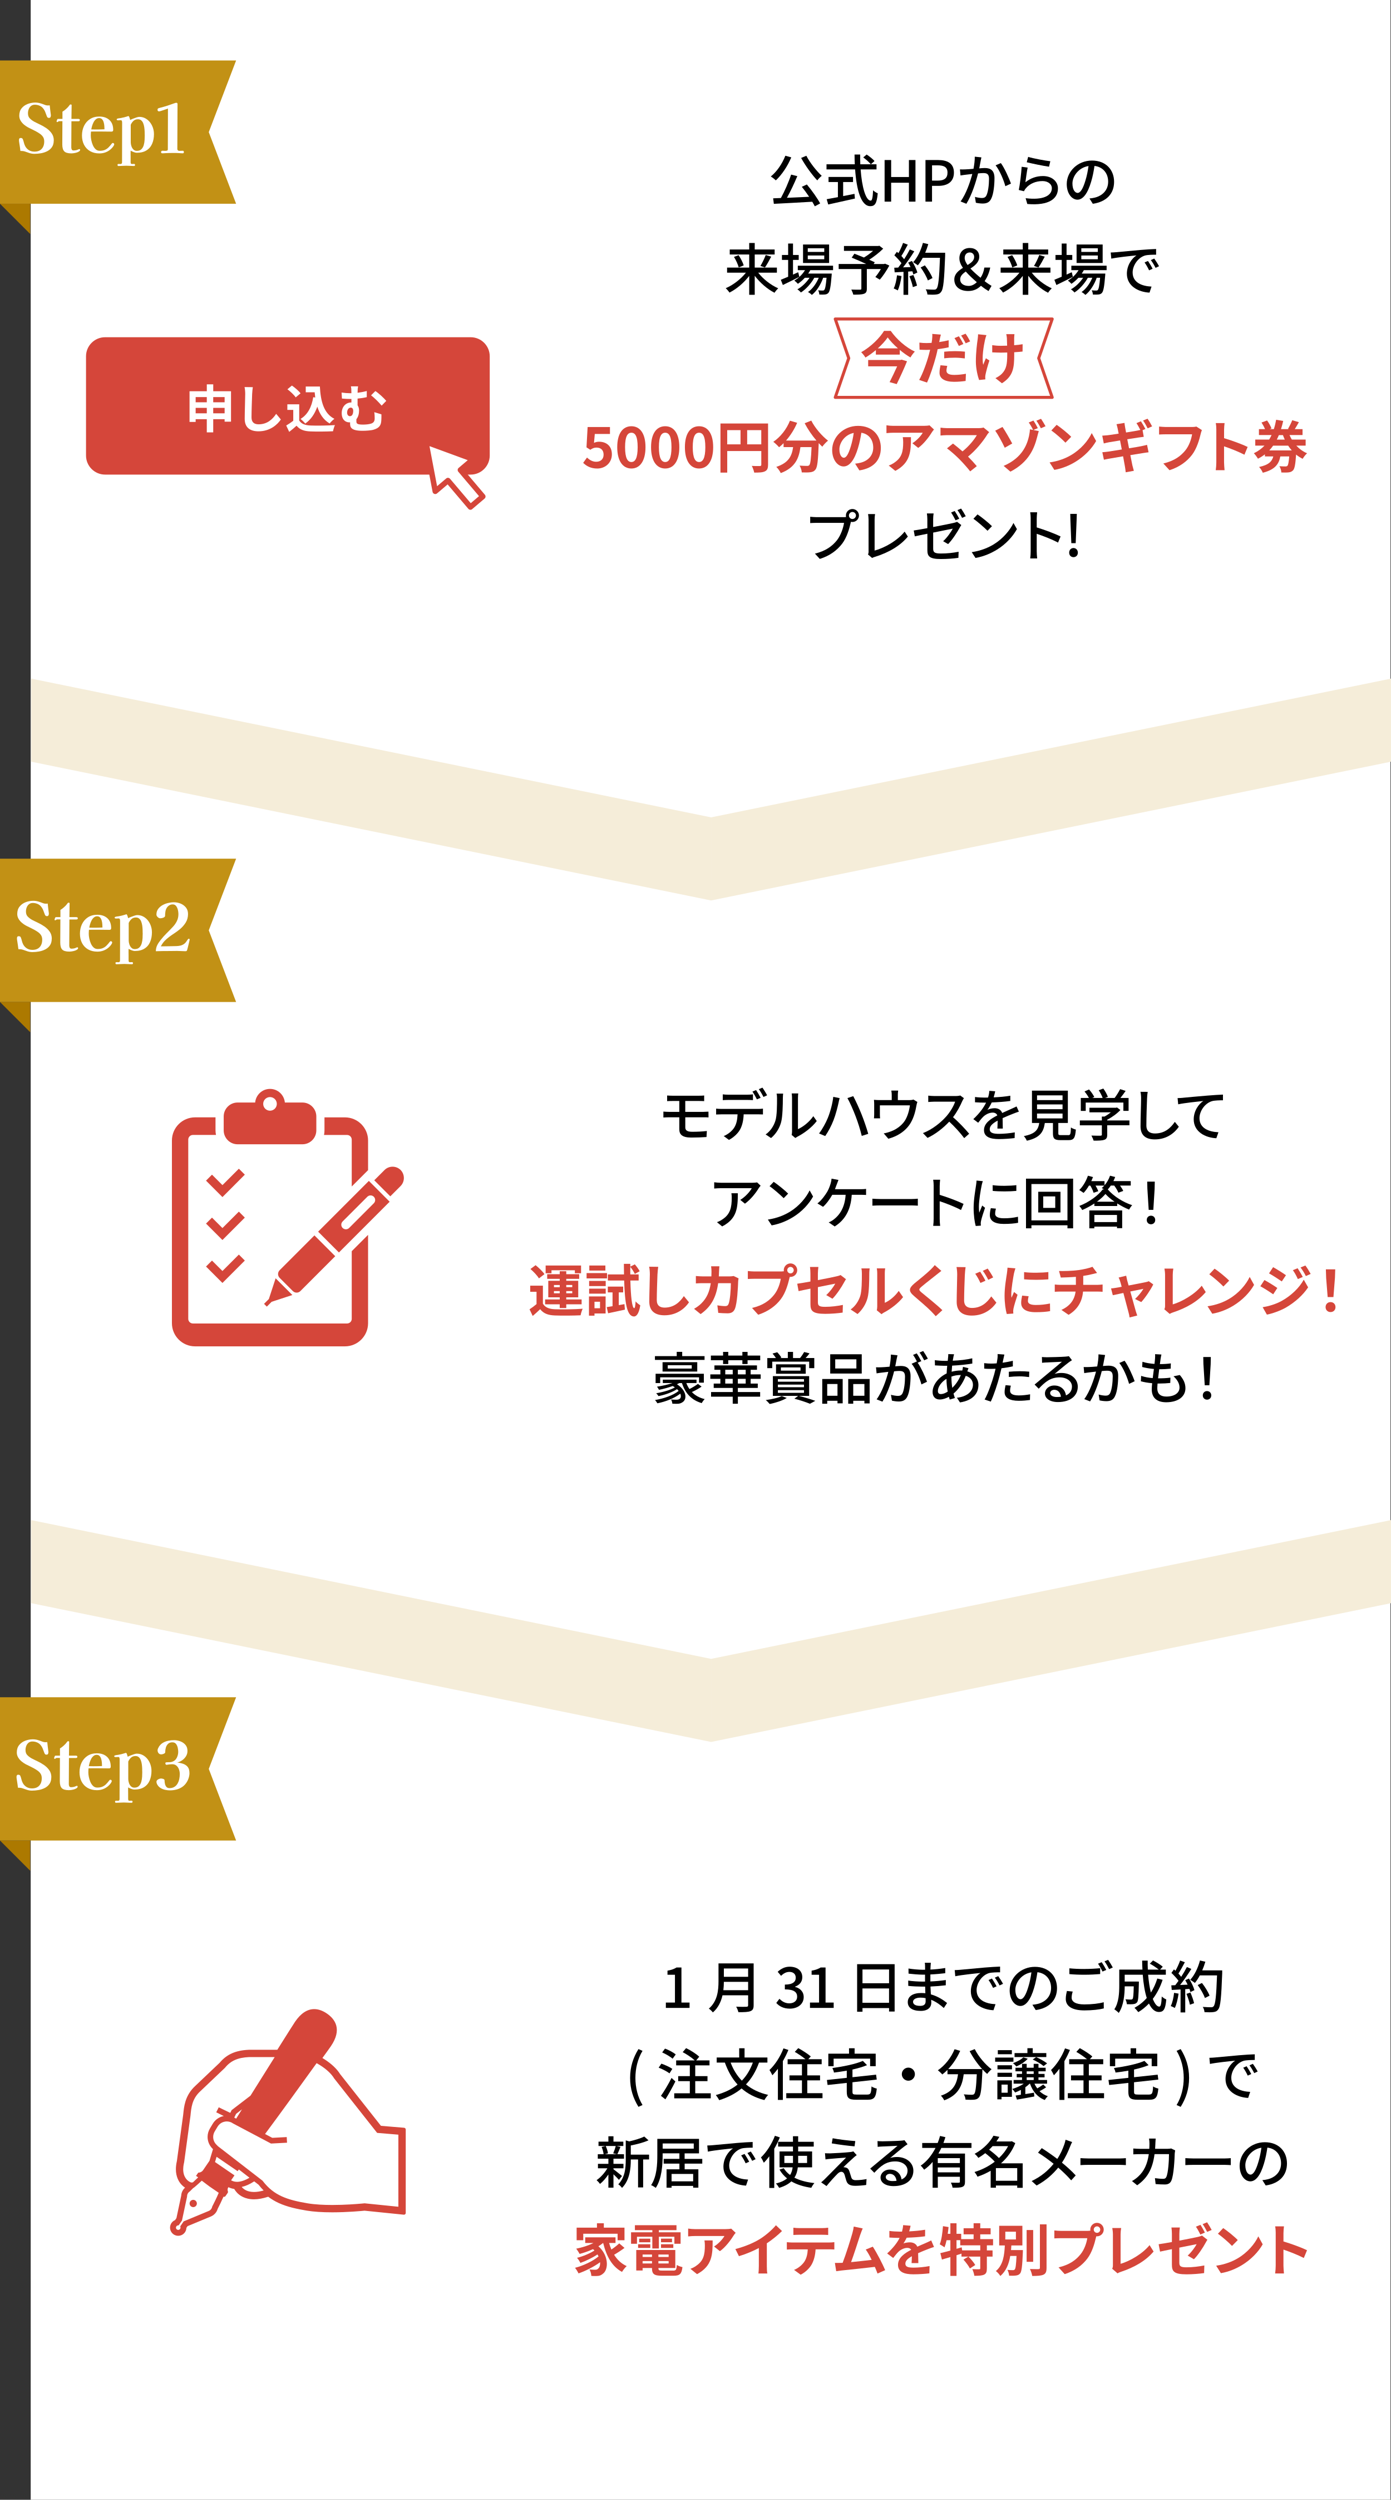 <?xml version="1.0" encoding="UTF-8"?>
<svg id="_レイヤー_2" data-name="レイヤー 2" xmlns="http://www.w3.org/2000/svg" viewBox="0 0 690.48 1240">
  <rect x="0" y="0" width="690.48" height="1240" fill="#333333" stroke="none"/>
  <defs>
    <style>
      .cls-1 {
        fill: none;
        stroke: #d5463a;
        stroke-linecap: round;
        stroke-linejoin: round;
        stroke-width: 1.5px;
      }

      .cls-2, .cls-3, .cls-4, .cls-5, .cls-6, .cls-7 {
        stroke-width: 0px;
      }

      .cls-3 {
        fill: #d5463a;
      }

      .cls-4 {
        fill: #ac7900;
      }

      .cls-5 {
        fill: #c29115;
      }

      .cls-6 {
        fill: #fff;
      }

      .cls-7 {
        fill: #f5edd9;
      }
    </style>
  </defs>
  <g id="_レイヤー_1-2" data-name="レイヤー 1">
    <g>
      <rect class="cls-6" x="15.24" y="0" width="675" height="1240"/>
      <g>
        <path class="cls-2" d="M333.75,543.52h13.38c.92,0,1.76-.03,2.41-.11v2.8c-.7-.03-1.4-.08-2.41-.08h-6.97v5.4h9.02c.59,0,1.82-.06,2.49-.11l.03,2.86c-.73-.06-1.85-.06-2.46-.06h-9.07v5.01c0,1.48.98,2.18,3.42,2.18,2.58,0,4.96-.11,7.28-.39l-.17,3c-2.04.14-4.93.25-7.59.25-4.62,0-5.91-1.62-5.91-4.14v-5.91h-5.07c-.76,0-2.02.06-2.83.11v-2.94c.78.08,2.02.14,2.83.14h5.07v-5.4h-3.44c-.98,0-1.82.03-2.6.08v-2.8c.78.06,1.62.11,2.6.11Z"/>
        <path class="cls-2" d="M358.03,550.07h18.34c.59,0,1.62-.03,2.35-.14v2.88c-.67-.03-1.62-.06-2.35-.06h-7.22c-.11,2.97-.67,5.43-1.74,7.45-1.01,1.9-3.14,3.98-5.57,5.24l-2.58-1.9c2.07-.84,4.09-2.46,5.18-4.17,1.2-1.88,1.57-4.09,1.68-6.61h-8.09c-.84,0-1.76.03-2.55.08v-2.91c.78.08,1.68.14,2.55.14ZM361.5,543.01h9.46c.87,0,1.93-.06,2.8-.17v2.88c-.9-.06-1.9-.11-2.8-.11h-9.44c-.95,0-1.99.06-2.74.11v-2.88c.84.11,1.79.17,2.72.17ZM377.57,544.55l-1.85.78c-.56-1.12-1.46-2.8-2.21-3.86l1.79-.76c.7,1.01,1.71,2.74,2.27,3.84ZM380.79,543.32l-1.82.81c-.59-1.2-1.51-2.8-2.3-3.86l1.79-.76c.76,1.06,1.82,2.8,2.32,3.81Z"/>
        <path class="cls-2" d="M384.9,555.92c.81-2.49.81-7.95.81-11.17,0-.95-.06-1.62-.22-2.27h3.25c-.03.22-.14,1.26-.14,2.24,0,3.19-.11,9.16-.87,11.96-.84,3.08-2.6,5.82-4.98,7.84l-2.69-1.79c2.44-1.68,4.03-4.23,4.84-6.8ZM393.16,561.21v-16.58c0-1.15-.17-2.07-.17-2.24h3.25c-.03.17-.14,1.09-.14,2.24v15.48c2.44-1.09,5.6-3.47,7.62-6.44l1.71,2.41c-2.38,3.16-6.33,6.1-9.55,7.73-.5.28-.84.53-1.06.7l-1.85-1.54c.11-.48.2-1.12.2-1.76Z"/>
        <path class="cls-2" d="M413.63,544.08l3.16.64c-.2.7-.45,1.76-.56,2.38-.39,1.82-1.4,5.85-2.49,8.6-1.01,2.63-2.6,5.66-4.12,7.84l-3.05-1.29c1.76-2.32,3.36-5.29,4.34-7.67,1.23-3.02,2.35-7.14,2.72-10.5ZM420.66,544.69l2.88-.95c1.15,2.1,3,6.16,4.12,8.99,1.09,2.66,2.58,7.03,3.33,9.69l-3.22,1.04c-.73-3.05-1.9-6.75-3.05-9.74-1.09-2.91-2.86-6.92-4.06-9.02Z"/>
        <path class="cls-2" d="M445.68,543.29v2.41h5.66c1.12,0,1.68-.14,2.1-.28l1.93,1.2c-.2.48-.39,1.37-.48,1.9-.42,2.44-1.2,5.6-2.69,8.2-2.16,3.89-6.19,6.78-11.23,8.15l-2.3-2.66c1.06-.17,2.35-.53,3.36-.92,2.58-.87,5.38-2.77,7.06-5.26,1.46-2.24,2.27-5.29,2.58-7.73h-14.9v4.59c0,.56.03,1.37.11,1.85h-3.05c.06-.59.11-1.4.11-2.02v-4.9c0-.62-.03-1.62-.11-2.27.87.08,1.68.14,2.72.14h6.1v-2.41c0-.7-.03-1.32-.2-2.32h3.39c-.11,1.01-.17,1.62-.17,2.32Z"/>
        <path class="cls-2" d="M477.66,546.2c-.98,2.3-2.63,5.46-4.59,7.98,2.88,2.46,6.27,6.08,8.01,8.2l-2.46,2.18c-1.85-2.52-4.65-5.6-7.42-8.18-3,3.19-6.78,6.19-10.78,8.06l-2.27-2.38c4.54-1.74,8.74-5.1,11.51-8.2,1.9-2.13,3.78-5.21,4.45-7.39h-10.28c-1.09,0-2.6.14-3.05.17v-3.16c.56.08,2.18.2,3.05.2h10.39c1.04,0,1.96-.11,2.44-.28l1.82,1.34c-.2.28-.62.98-.81,1.46Z"/>
        <path class="cls-2" d="M493.28,544.33c2.74-.11,5.68-.36,8.23-.81v2.6c-2.74.39-6.19.64-9.21.73-.62,1.32-1.37,2.63-2.16,3.7.92-.53,2.49-.84,3.58-.84,1.76,0,3.22.81,3.75,2.38,1.74-.81,3.16-1.4,4.48-2.02.95-.42,1.76-.78,2.66-1.23l1.15,2.58c-.81.25-2.02.7-2.86,1.04-1.43.56-3.25,1.29-5.21,2.18.03,1.6.06,3.84.08,5.18h-2.66c.06-.98.08-2.58.11-3.95-2.41,1.32-3.92,2.6-3.92,4.26,0,1.9,1.82,2.3,4.65,2.3,2.27,0,5.32-.28,7.78-.73l-.08,2.83c-2.02.25-5.26.5-7.78.5-4.17,0-7.42-.98-7.42-4.45s3.36-5.63,6.61-7.28c-.36-.98-1.26-1.4-2.3-1.4-1.71,0-3.47.9-4.65,2.02-.81.78-1.62,1.82-2.55,3l-2.41-1.79c3.28-3.08,5.18-5.8,6.33-8.18h-.81c-1.18,0-3.11-.06-4.68-.17v-2.63c1.48.22,3.47.31,4.82.31.53,0,1.09,0,1.65-.03.36-1.15.59-2.32.64-3.33l2.91.22c-.17.78-.39,1.82-.76,3.02Z"/>
        <path class="cls-2" d="M530.23,563.09c1.09,0,1.26-.45,1.37-3.84.56.48,1.71.87,2.44,1.06-.31,4.2-1.04,5.24-3.56,5.24h-4.14c-2.94,0-3.67-.78-3.67-3.42v-5.07h-4.03c-.64,4.45-2.38,7.31-8.93,8.79-.25-.67-.95-1.76-1.48-2.3,5.74-1.12,7.11-3.16,7.64-6.5h-3.61v-16.04h17.81v16.04h-4.73v5.07c0,.84.2.95,1.32.95h3.58ZM514.78,545.7h12.66v-2.35h-12.66v2.35ZM514.78,550.21h12.66v-2.38h-12.66v2.38ZM514.78,554.77h12.66v-2.41h-12.66v2.41Z"/>
        <path class="cls-2" d="M560.64,558.19h-11.03v4.68c0,1.43-.36,2.16-1.51,2.55-1.15.36-2.8.39-5.24.39-.2-.73-.7-1.79-1.09-2.52,1.96.08,3.92.08,4.48.06.56-.03.7-.14.7-.56v-4.59h-10.92v-2.41h10.92v-1.93h1.32c1.09-.59,2.21-1.34,3.16-2.1h-10.64v-2.27h13.13l.56-.14,1.68,1.26c-1.68,1.79-4.14,3.58-6.55,4.82v.36h11.03v2.41ZM538.94,551.05h-2.44v-6.41h4.03c-.5-1.01-1.37-2.27-2.18-3.22l2.24-1.01c1.01,1.12,2.13,2.69,2.6,3.75l-1.01.48h5.18c-.39-1.12-1.2-2.66-1.96-3.84l2.27-.84c.95,1.26,1.9,3.02,2.27,4.14l-1.37.53h4.73c.98-1.29,2.07-3.05,2.72-4.37l2.74.87c-.81,1.2-1.74,2.44-2.6,3.5h4.06v6.41h-2.58v-4.12h-18.7v4.12Z"/>
        <path class="cls-2" d="M569.39,544.83c-.14,3.11-.34,9.58-.34,13.44,0,2.97,1.82,3.98,4.26,3.98,4.9,0,7.84-2.77,9.86-5.77l1.99,2.44c-1.85,2.66-5.63,6.27-11.9,6.27-4.26,0-7.11-1.82-7.11-6.47,0-3.98.28-11.2.28-13.89,0-1.18-.11-2.32-.31-3.25l3.58.03c-.17,1.04-.28,2.21-.31,3.22Z"/>
        <path class="cls-2" d="M587.15,544.55c2.04-.2,7.03-.67,12.18-1.09,3-.25,5.8-.42,7.73-.5v2.83c-1.54,0-3.98.03-5.43.42-3.72,1.12-6.22,5.1-6.22,8.43,0,5.1,4.76,6.8,9.41,7l-1.04,2.97c-5.49-.25-11.23-3.19-11.23-9.38,0-4.2,2.49-7.62,4.76-9.1-2.83.31-9.35.98-12.46,1.65l-.31-3.08c1.09-.03,2.07-.08,2.6-.14Z"/>
        <path class="cls-2" d="M376.64,589.34c-1.2,2.04-3.86,5.6-6.86,7.73l-2.32-1.88c2.46-1.43,4.9-4.2,5.71-5.8h-15.34c-1.12,0-2.1.08-3.3.17v-3.11c1.04.14,2.18.25,3.3.25h15.65c.62,0,1.88-.08,2.32-.2l1.76,1.65c-.25.31-.7.84-.92,1.18ZM358.47,608.35l-2.58-2.1c.81-.28,1.79-.73,2.69-1.37,4-2.58,4.65-6.1,4.65-10.75,0-.76-.03-1.43-.17-2.24h3.19c0,7.31-.42,12.68-7.78,16.46Z"/>
        <path class="cls-2" d="M392.17,601.04c4.51-2.77,8.01-6.97,9.72-10.56l1.71,3.05c-2.02,3.64-5.46,7.45-9.83,10.14-2.83,1.74-6.38,3.39-10.72,4.17l-1.88-2.88c4.68-.7,8.32-2.27,11-3.92ZM391.22,592.08l-2.21,2.27c-1.46-1.48-4.93-4.54-7-5.94l2.04-2.18c1.96,1.32,5.6,4.23,7.17,5.85Z"/>
        <path class="cls-2" d="M415.38,587.44c-.25.7-.56,1.57-.92,2.46h12.71c.7,0,1.9-.03,2.74-.17v3.02c-.95-.06-2.1-.08-2.74-.08h-4.37c-.48,7.76-3.53,12.6-8.46,15.71l-2.97-2.02c.87-.36,1.79-.9,2.44-1.4,2.83-2.16,5.54-5.74,5.96-12.29h-6.64c-1.15,2.07-2.94,4.56-4.59,5.96l-2.77-1.68c1.99-1.46,3.92-4.2,4.93-5.91.76-1.37,1.26-2.8,1.6-3.89.25-.81.42-1.71.48-2.49l3.42.64c-.28.67-.59,1.54-.81,2.13Z"/>
        <path class="cls-2" d="M437.23,594.77h15.23c1.34,0,2.44-.11,3.14-.17v3.47c-.62-.03-1.9-.14-3.14-.14h-15.23c-1.54,0-3.22.06-4.17.14v-3.47c.92.06,2.66.17,4.17.17Z"/>
        <path class="cls-2" d="M463.47,588.33c0-.9-.08-2.18-.25-3.14h3.44c-.08.92-.2,2.16-.2,3.14v4.37c3.72,1.12,9.04,3.11,11.84,4.48l-1.26,3.05c-2.94-1.6-7.5-3.36-10.58-4.37v8.65c0,.87.08,2.58.22,3.58h-3.44c.14-.98.22-2.49.22-3.58v-16.18Z"/>
        <path class="cls-2" d="M487.28,588c-.48,2.3-1.37,7.56-1.37,10.56,0,.98.06,1.96.17,3,.48-1.15,1.04-2.52,1.48-3.56l1.4,1.12c-.73,2.13-1.71,5.12-1.99,6.52-.08.39-.17.98-.14,1.29,0,.28.03.7.06,1.04l-2.55.17c-.56-1.96-1.04-5.26-1.04-9.04,0-4.17.9-8.93,1.2-11.17.11-.7.22-1.57.25-2.32l3.11.28c-.2.5-.48,1.62-.59,2.13ZM493.97,602.02c0,1.26.98,2.3,4.37,2.3,2.52,0,4.62-.22,6.97-.76l.06,3c-1.76.34-4.09.56-7.08.56-4.76,0-6.94-1.65-6.94-4.37,0-1.01.14-2.07.48-3.44l2.52.22c-.25.98-.36,1.74-.36,2.49ZM504.5,587.88v2.86c-3.19.31-8.48.34-11.73,0l-.03-2.86c3.22.5,8.85.39,11.76,0Z"/>
        <path class="cls-2" d="M532.68,584.66v24.64h-2.8v-1.51h-17.89v1.51h-2.69v-24.64h23.38ZM529.88,605.36v-18.03h-17.89v18.03h17.89ZM526.41,591.16v10.28h-11.03v-10.28h11.03ZM523.81,593.46h-5.96v5.71h5.96v-5.71Z"/>
        <path class="cls-2" d="M551.38,588.11c-.48.7-.95,1.34-1.48,1.9,3.05,3.53,7.78,6.41,12.1,7.81-.56.59-1.15,1.48-1.54,2.18-1.9-.76-3.95-1.82-5.88-3.05v1.29h-11.34v-1.26c-1.88,1.23-3.95,2.35-6.05,3.25-.28-.62-.92-1.51-1.4-2.04,4.79-1.82,9.32-5.18,11.59-8.18h.67c-.42-.28-.84-.53-1.15-.7.45-.36.87-.76,1.26-1.2h-4.34c.59.98,1.09,1.99,1.37,2.77l-2.35.78c-.25-.95-.92-2.38-1.62-3.56h-.67c-.81,1.4-1.74,2.66-2.66,3.64-.5-.39-1.57-1.09-2.16-1.43,1.79-1.71,3.39-4.42,4.31-7.11l2.52.67c-.25.67-.53,1.34-.84,2.02h6.55v2.07c1.18-1.34,2.16-3.02,2.74-4.76l2.55.64c-.25.7-.56,1.37-.87,2.04h8.6v2.21h-5.32c.67.92,1.29,1.93,1.6,2.66l-2.41.87c-.36-.95-1.2-2.35-2.07-3.53h-1.71ZM540.74,600.43h16.3v8.79h-2.58v-.76h-11.23v.84h-2.49v-8.88ZM543.23,602.67v3.53h11.23v-3.53h-11.23ZM553.25,596.09c-1.76-1.2-3.36-2.52-4.51-3.84-1.06,1.26-2.52,2.58-4.23,3.84h8.74Z"/>
        <path class="cls-2" d="M569.24,605.16c0-1.26.92-2.13,2.1-2.13s2.1.87,2.1,2.13-.92,2.13-2.1,2.13-2.1-.87-2.1-2.13ZM569.55,589.84l-.08-3.7h3.75l-.08,3.7-.64,10.3h-2.3l-.64-10.3Z"/>
        <path class="cls-3" d="M269.5,646.67c1.09,1.88,3.05,2.66,5.91,2.77,3.36.14,9.97.06,13.83-.25-.39.78-.87,2.32-1.04,3.25-3.47.17-9.41.22-12.82.08-3.33-.14-5.57-.95-7.25-3.11-1.12,1.09-2.27,2.16-3.7,3.36l-1.57-3.3c1.09-.7,2.35-1.62,3.47-2.58v-6.1h-3.14v-3.05h6.3v8.93ZM267.51,634.13c-.78-1.37-2.63-3.3-4.2-4.65l2.55-1.9c1.57,1.26,3.5,3.11,4.4,4.45l-2.74,2.1ZM277.84,646.98h-7.25v-2.41h7.25v-1.04h-5.68v-8.2h5.68v-.98h-6.22v-2.3h6.22v-1.46h3.25v1.46h6.41v2.3h-6.41v.98h5.94v8.2h-5.94v1.04h7.62v2.41h-7.62v1.85h-3.25v-1.85ZM273.76,631.58h-2.91v-3.84h17.58v3.84h-3.08v-1.48h-11.59v1.48ZM274.99,638.5h2.86v-1.09h-2.86v1.09ZM277.84,641.52v-1.09h-2.86v1.09h2.86ZM281.09,637.4v1.09h2.97v-1.09h-2.97ZM284.06,640.43h-2.97v1.09h2.97v-1.09Z"/>
        <path class="cls-3" d="M301.32,634.13h-10.14v-2.63h10.14v2.63ZM300.62,651.54h-5.52v1.09h-2.74v-9.55h8.26v8.46ZM292.44,635.39h8.23v2.55h-8.23v-2.55ZM292.44,639.22h8.23v2.49h-8.23v-2.49ZM300.51,630.26h-7.98v-2.52h7.98v2.52ZM295.1,645.72v3.22h2.74v-3.22h-2.74ZM309.97,646.9l.22,2.74c-2.88.64-5.94,1.29-8.34,1.79l-.67-3.05c.84-.11,1.82-.28,2.88-.45v-6.86h-2.35v-2.86h7.62v2.86h-2.18v6.33l2.83-.5ZM312.91,635.19c.2,8.01.84,13.64,1.9,13.72.36,0,.59-1.29.7-3.39.5.73,1.82,1.65,2.32,1.99-.73,4.56-2.13,5.54-3.16,5.52-3.47-.08-4.51-6.69-4.84-17.84h-8.09v-3.02h8.01c-.03-1.68-.06-3.42-.06-5.26h3.19v1.4l2.24-1.15c.9,1.04,1.93,2.46,2.41,3.42l-2.41,1.34c-.42-.95-1.37-2.44-2.24-3.53-.03,1.29-.03,2.55,0,3.78h4.14v3.02h-4.12Z"/>
        <path class="cls-3" d="M326.36,632.11c-.11,3.02-.34,9.3-.34,12.77,0,2.83,1.68,3.75,3.86,3.75,4.62,0,7.56-2.66,9.58-5.71l2.55,3.08c-1.79,2.69-5.77,6.44-12.15,6.44-4.59,0-7.56-2.02-7.56-6.8,0-3.75.28-11.12.28-13.52,0-1.32-.11-2.66-.36-3.78l4.51.06c-.17,1.18-.31,2.6-.36,3.72Z"/>
        <path class="cls-3" d="M356.93,630.63c-.03.87-.06,1.71-.11,2.52h5.26c.7,0,1.43-.08,2.1-.2l2.44,1.18c-.08.45-.2,1.18-.2,1.48-.11,3.02-.45,10.84-1.65,13.69-.62,1.43-1.68,2.16-3.61,2.16-1.6,0-3.28-.11-4.62-.22l-.45-3.75c1.37.25,2.83.39,3.92.39.9,0,1.29-.31,1.6-.98.81-1.76,1.18-7.36,1.18-10.39h-6.3c-1.04,7.39-3.7,11.79-8.71,15.34l-3.25-2.63c1.15-.64,2.55-1.6,3.67-2.74,2.6-2.58,4-5.71,4.62-9.97h-3.7c-.95,0-2.49,0-3.7.11v-3.67c1.18.11,2.63.2,3.7.2h4c.03-.78.06-1.6.06-2.44,0-.62-.08-1.9-.2-2.58h4.12c-.08.64-.14,1.82-.17,2.49Z"/>
        <path class="cls-3" d="M392.4,626.71c1.82,0,3.33,1.51,3.33,3.36s-1.51,3.33-3.33,3.33c-.11,0-.25,0-.36-.03-.08.31-.14.59-.22.84-.64,2.74-1.85,7.08-4.2,10.19-2.52,3.36-6.27,6.13-11.26,7.76l-3.05-3.36c5.54-1.29,8.71-3.72,10.98-6.58,1.85-2.32,2.91-5.49,3.28-7.9h-13.02c-1.29,0-2.63.06-3.33.11v-3.95c.81.11,2.41.22,3.33.22h12.96c.39,0,1.01-.03,1.6-.11-.03-.17-.06-.34-.06-.53,0-1.85,1.51-3.36,3.36-3.36ZM392.4,631.66c.87,0,1.6-.73,1.6-1.6s-.73-1.62-1.6-1.62-1.62.73-1.62,1.62.73,1.6,1.62,1.6Z"/>
        <path class="cls-3" d="M402.29,639.22c-2.49.5-4.7.95-5.88,1.23l-.67-3.67c1.32-.17,3.78-.59,6.55-1.09v-4c0-.92-.08-2.35-.22-3.22h4.17c-.11.87-.25,2.27-.25,3.22v3.3c4.09-.78,8.01-1.57,9.27-1.88.78-.17,1.46-.36,1.99-.64l2.69,2.07c-.25.39-.67,1.04-.92,1.54-1.23,2.32-3.78,6.16-5.8,8.15l-3.08-1.82c1.85-1.65,3.7-4.2,4.48-5.68-.87.2-4.65.92-8.62,1.74v7.42c0,1.74.5,2.35,3.58,2.35s6.05-.39,8.82-.95l-.11,3.81c-2.32.34-5.68.62-8.68.62-6.38,0-7.31-1.54-7.31-4.84v-7.64Z"/>
        <path class="cls-3" d="M427.02,642.86c.78-2.41.81-7.7.81-11.09,0-1.12-.08-1.88-.25-2.58h4.12c-.03.14-.2,1.37-.2,2.55,0,3.3-.08,9.21-.84,12.04-.84,3.16-2.6,5.91-4.98,8.04l-3.42-2.27c2.46-1.74,3.98-4.31,4.76-6.69ZM435.45,647.9v-16.32c0-1.26-.2-2.32-.22-2.41h4.17c-.03.08-.2,1.18-.2,2.44v14.64c2.27-.98,5.04-3.19,6.92-5.91l2.16,3.08c-2.32,3.02-6.36,6.05-9.49,7.64-.62.34-.95.62-1.2.84l-2.35-1.93c.11-.53.22-1.32.22-2.07Z"/>
        <path class="cls-3" d="M464.83,632.34c-1.82,1.46-5.52,4.31-7.39,5.91-1.48,1.29-1.46,1.6.06,2.91,2.1,1.76,7.42,5.96,10.28,8.74l-3.28,3c-.78-.87-1.6-1.76-2.44-2.6-1.71-1.76-5.82-5.26-8.37-7.45-2.8-2.38-2.58-3.86.22-6.22,2.21-1.79,6.05-4.9,7.92-6.72.81-.81,1.71-1.71,2.16-2.38l3.28,2.88c-.87.67-1.79,1.4-2.44,1.93Z"/>
        <path class="cls-3" d="M478.94,632.28c-.14,3.02-.36,9.27-.36,12.77,0,2.83,1.71,3.75,3.89,3.75,4.62,0,7.53-2.69,9.58-5.74l2.55,3.11c-1.82,2.69-5.8,6.41-12.18,6.41-4.59,0-7.53-2.02-7.53-6.78,0-3.75.25-11.12.25-13.52,0-1.34-.11-2.69-.34-3.78l4.51.06c-.17,1.18-.31,2.6-.36,3.72ZM489.17,635.3l-2.49,1.09c-.84-1.79-1.57-3.14-2.58-4.56l2.44-1.04c.78,1.18,2.02,3.22,2.63,4.51ZM493,633.65l-2.44,1.18c-.9-1.76-1.65-3.05-2.69-4.45l2.41-1.12c.81,1.15,2.1,3.14,2.72,4.4Z"/>
        <path class="cls-3" d="M503.33,631.64c-.36,1.88-1.34,7.48-1.34,10.28,0,.53.03,1.26.11,1.82.42-.95.87-1.93,1.26-2.86l1.74,1.37c-.78,2.32-1.71,5.38-2.02,6.86-.08.42-.14,1.04-.14,1.32,0,.31.03.76.06,1.15l-3.25.22c-.56-1.93-1.09-5.35-1.09-9.16,0-4.2.87-8.93,1.18-11.09.08-.78.25-1.85.28-2.74l3.92.34c-.22.59-.59,1.99-.7,2.49ZM510.25,645.33c0,1.23,1.06,1.99,3.92,1.99,2.49,0,4.56-.22,7.03-.73l.06,3.78c-1.82.34-4.06.53-7.22.53-4.82,0-7.14-1.71-7.14-4.59,0-1.09.17-2.21.48-3.64l3.22.31c-.22.92-.34,1.6-.34,2.35ZM520.39,630.99v3.61c-3.44.31-8.51.34-12.04,0v-3.58c3.44.48,9.02.34,12.04-.03Z"/>
        <path class="cls-3" d="M535.21,630.04c2.8-.39,5.66-1.04,7.06-1.68l2.3,3.08c-.95.22-1.68.42-2.16.53-1.37.36-3.02.67-4.7.92v4.45h7.06c.62,0,1.93-.11,2.55-.17v3.61c-.76-.06-1.71-.11-2.46-.11h-7.25c-.42,4.7-2.44,8.68-7.17,11.54l-3.56-2.44c4.26-1.96,6.5-4.96,7.03-9.1h-7.7c-.87,0-1.9.06-2.63.11v-3.61c.76.08,1.71.17,2.58.17h7.9v-3.98c-2.69.22-5.63.31-7.5.36l-.87-3.25c2.13.06,6.47,0,9.55-.45Z"/>
        <path class="cls-3" d="M559.47,634.94c.2.67.45,1.62.76,2.72,3.56-.67,7.48-1.43,8.57-1.68.5-.08,1.04-.25,1.43-.45l2.24,1.6c-1.18,2.46-4,6.66-5.96,8.76l-3.08-1.54c1.43-1.29,3.39-3.67,4.14-5.04-.67.11-3.47.7-6.5,1.32,1.06,3.86,2.27,8.18,2.69,9.63.17.48.53,1.74.76,2.3l-3.81.95c-.08-.76-.28-1.68-.5-2.46-.42-1.51-1.57-5.88-2.58-9.69-2.35.5-4.4.92-5.24,1.12l-.87-3.36c.9-.08,1.65-.17,2.58-.34.39-.06,1.4-.22,2.69-.48-.28-1.09-.53-1.99-.73-2.6-.2-.73-.48-1.4-.78-1.99l3.75-.9c.11.64.28,1.4.45,2.13Z"/>
        <path class="cls-3" d="M578.33,647.65v-15.18c0-1.06-.14-2.38-.31-3.19h4.4c-.17,1.09-.28,2.1-.28,3.19v14.56c4.56-1.32,10.81-4.9,14.39-9.27l1.99,3.16c-3.84,4.59-9.63,7.92-16.24,10.08-.39.14-1.01.34-1.65.76l-2.66-2.3c.34-.7.36-1.18.36-1.82Z"/>
        <path class="cls-3" d="M610.14,644.29c4.79-2.83,8.43-7.11,10.19-10.89l2.18,3.95c-2.13,3.78-5.85,7.64-10.36,10.36-2.83,1.71-6.44,3.28-10.39,3.95l-2.35-3.7c4.37-.62,8.01-2.04,10.72-3.67ZM610.14,635.25l-2.86,2.91c-1.46-1.57-4.96-4.62-7-6.05l2.63-2.8c1.96,1.32,5.6,4.23,7.22,5.94Z"/>
        <path class="cls-3" d="M634.05,638.89l-2.04,3.14c-1.6-1.12-4.51-3-6.38-4l2.02-3.08c1.9,1.01,4.98,2.94,6.41,3.95ZM636.29,645.27c4.76-2.66,8.68-6.5,10.89-10.5l2.16,3.81c-2.58,3.89-6.55,7.42-11.12,10.08-2.86,1.6-6.89,3-9.35,3.44l-2.1-3.67c3.14-.53,6.5-1.48,9.52-3.16ZM638.34,632.56l-2.07,3.08c-1.57-1.09-4.48-2.97-6.33-4l2.02-3.08c1.85,1.01,4.93,2.97,6.38,4ZM646.68,633.43l-2.44,1.04c-.81-1.76-1.46-2.97-2.46-4.4l2.35-.98c.78,1.18,1.9,3.05,2.55,4.34ZM650.6,631.92l-2.38,1.06c-.9-1.76-1.6-2.86-2.63-4.26l2.38-.98c.87,1.12,1.96,2.94,2.63,4.17Z"/>
        <path class="cls-3" d="M658.01,648.38c0-1.48,1.06-2.49,2.46-2.49s2.46,1.01,2.46,2.49-1.06,2.46-2.46,2.46-2.46-1.01-2.46-2.46ZM658.29,633.82l-.14-4.17h4.65l-.14,4.17-.76,9.58h-2.86l-.76-9.58Z"/>
        <path class="cls-2" d="M349.72,674.58h-24.61v-1.88h10.81v-2.13h2.72v2.13h11.09v1.88ZM348.26,687.82c-1.46,1.01-3.25,1.99-4.82,2.69,1.6,1.68,3.72,2.86,6.36,3.5-.5.5-1.15,1.37-1.46,1.99-5.1-1.48-8.2-4.9-9.83-9.94h-1.32c-.36.2-.76.39-1.15.59,4.56,2.88,5.21,7.2,2.88,8.82-.92.67-1.76.87-2.88.87-.62,0-1.46,0-2.27-.03-.06-.59-.31-1.57-.67-2.1.92.08,1.96.11,2.55.11.67,0,1.15-.06,1.62-.36.73-.42.92-1.43.42-2.66-2.91,2.3-7.25,3.98-11.37,4.79-.28-.48-.78-1.23-1.2-1.6,4.4-.73,9.07-2.35,11.76-4.54-.22-.28-.5-.56-.81-.87-2.41,1.57-6.08,2.86-9.21,3.44-.25-.45-.76-1.06-1.12-1.43,3.25-.5,7-1.57,9.27-2.88-.34-.22-.67-.48-1.06-.7-2.21.81-4.65,1.46-6.83,1.9-.17-.34-.67-1.2-.98-1.57,2.49-.36,5.35-.98,7.64-1.79h-4.76v-1.68h16.72v1.68h-5.04c.39,1.09.92,2.07,1.54,2.97,1.48-.73,3.14-1.74,4.2-2.55l1.82,1.34ZM347,685.86v-2.66h-19.29v2.86h-2.27v-4.62h23.94v4.42h-2.38ZM346.11,675.7v4.65h-17.22v-4.65h17.22ZM343.36,677.21h-11.9v1.65h11.9v-1.65Z"/>
        <path class="cls-2" d="M372.62,683.96v2.35h3.53v2.16h-9.88v2.04h11.06v2.3h-11.06v3.5h-2.55v-3.5h-10.75v-2.3h10.75v-2.04h-9.44v-2.16h3.3v-2.35h-4.98v-2.21h4.98v-2.27h-2.94v-2.18h21.11v2.18h-3.14v2.27h4.98v2.21h-4.98ZM358.93,674.72h-6.05v-2.3h6.05v-1.82h2.58v1.82h7v-1.82h2.58v1.82h6.27v2.3h-6.27v1.9h-2.58v-1.9h-7v1.9h-2.58v-1.9ZM360.02,681.74h3.7v-2.27h-3.7v2.27ZM363.71,686.31v-2.35h-3.7v2.35h3.7ZM370.15,679.48h-3.89v2.27h3.89v-2.27ZM370.15,683.96h-3.89v2.35h3.89v-2.35Z"/>
        <path class="cls-2" d="M390.54,693.45c-2.1,1.32-5.66,2.41-8.46,3-.45-.53-1.37-1.54-1.96-1.96,2.91-.39,6.16-1.09,7.92-1.99l2.49.95ZM383.34,678.66h-2.46v-5.01h4.28c-.45-.73-1.09-1.57-1.68-2.24l2.32-.64c.78.78,1.65,1.88,2.07,2.66l-.64.22h3.84v-3.05h2.58v3.05h3.58l-.08-.03c.7-.84,1.57-2.13,2.04-2.97l2.66.67c-.62.87-1.34,1.68-1.96,2.32h4.31v5.01h-2.52v-3.22h-18.34v3.22ZM396.53,692.41c2.94.76,6.22,1.76,8.18,2.46l-2.66,1.46c-1.74-.73-4.76-1.76-7.73-2.52l1.9-1.4h-12.57v-9.8h18v9.8h-5.12ZM385.22,681.44v-4.68h14.73v4.68h-14.73ZM386.14,685.38h12.94v-1.29h-12.94v1.29ZM386.14,688.13h12.94v-1.32h-12.94v1.32ZM386.14,690.9h12.94v-1.34h-12.94v1.34ZM387.63,679.9h9.74v-1.6h-9.74v1.6Z"/>
        <path class="cls-2" d="M408.16,684.04h10.14v12.07h-2.58v-1.26h-5.1v1.46h-2.46v-12.26ZM410.62,686.53v5.82h5.1v-5.82h-5.1ZM427.76,681.32h-15.65v-9.55h15.65v9.55ZM425.1,674.27h-10.5v4.56h10.5v-4.56ZM431.68,684.04v12.12h-2.6v-1.32h-5.54v1.46h-2.49v-12.26h10.64ZM429.08,692.36v-5.82h-5.54v5.82h5.54Z"/>
        <path class="cls-2" d="M445.07,674.21c-.17.87-.42,2.21-.67,3.53,1.15-.11,2.18-.17,2.83-.17,2.69,0,4.76,1.09,4.76,5.01,0,3.3-.42,7.81-1.6,10.16-.92,1.93-2.38,2.46-4.31,2.46-1.09,0-2.41-.2-3.33-.42l-.48-2.91c1.15.34,2.66.56,3.44.56.98,0,1.76-.25,2.3-1.32.84-1.76,1.23-5.32,1.23-8.23,0-2.41-1.09-2.83-2.86-2.83-.59,0-1.51.06-2.55.17-1.04,4.12-3.02,10.58-5.8,15.06l-2.88-1.15c2.8-3.78,4.82-9.83,5.8-13.64-1.26.14-2.41.28-3.05.36-.7.08-2.02.25-2.77.39l-.28-3.02c.92.06,1.76.03,2.72,0,.9-.03,2.41-.14,3.98-.28.42-2.07.67-4.2.67-6.02l3.28.34c-.14.59-.28,1.32-.42,1.93ZM457.33,675.19l-1.79.76c1.71,2.52,3.81,7.06,4.62,9.46l-2.77,1.32c-.78-3-2.91-7.9-4.87-10.25l2.6-1.15c.03.06.08.11.11.17-.53-1.09-1.32-2.49-1.99-3.42l1.82-.76c.7,1.01,1.71,2.77,2.27,3.86ZM460.58,673.96l-1.82.81c-.62-1.2-1.51-2.8-2.32-3.86l1.82-.76c.73,1.04,1.79,2.8,2.32,3.81Z"/>
        <path class="cls-2" d="M473.27,673.12c-.11.53-.22,1.18-.34,1.85,3.5-.14,6.72-.5,9.69-1.2l.03,2.6c-2.83.5-6.58.87-10.02,1.04-.08.95-.17,1.99-.25,3.02,1.48-.39,3.08-.62,4.48-.62.28,0,.56,0,.81.03.14-.5.28-1.34.34-1.82l2.74.67c-.17.36-.39,1.06-.59,1.57,3.39,1.01,5.52,3.56,5.52,6.72,0,4-2.49,7.64-9.16,8.68l-1.51-2.32c5.21-.59,7.95-3.25,7.95-6.47,0-1.96-1.23-3.7-3.56-4.42-1.54,3.89-3.81,6.94-6.08,8.82.2.78.45,1.51.67,2.21l-2.55.76c-.14-.42-.28-.87-.42-1.37-1.46.81-3.05,1.34-4.56,1.34-1.93,0-3.53-1.18-3.53-3.75,0-3.61,3.08-7.34,6.97-9.16.06-1.29.17-2.6.28-3.81h-1.37c-1.32,0-3.5-.14-4.7-.2l-.08-2.6c.98.17,3.44.36,4.87.36h1.54c.06-.7.14-1.32.2-1.88.06-.5.08-1.09.08-1.48l2.88.08c-.14.42-.25.92-.34,1.34ZM467.05,691.52c.95,0,2.16-.42,3.39-1.23-.36-1.99-.62-4.26-.62-6.33-2.49,1.51-4.26,3.98-4.26,5.99,0,1.04.48,1.57,1.48,1.57ZM472.71,688.44c1.62-1.6,3.14-3.64,4.23-6.38h-.2c-1.71,0-3.22.34-4.45.78v.67c0,1.79.17,3.42.42,4.93Z"/>
        <path class="cls-2" d="M498.03,674.32c-.08.48-.2,1.04-.34,1.65,1.71-.25,3.44-.56,5.07-.98v2.77c-1.76.42-3.72.73-5.63.95-.28,1.2-.59,2.49-.9,3.67-1.01,3.95-2.91,9.72-4.42,12.88l-3.05-1.04c1.65-2.86,3.7-8.62,4.76-12.54.22-.87.45-1.79.67-2.72-.81.03-1.57.06-2.27.06-1.29,0-2.32-.03-3.33-.11l-.06-2.74c1.37.17,2.35.22,3.42.22.87,0,1.82-.03,2.8-.11.14-.84.28-1.57.34-2.1.14-.87.17-1.9.11-2.52l3.36.25c-.17.7-.42,1.85-.53,2.41ZM501.39,689.78c0,1.26.76,2.41,4.34,2.41,1.85,0,3.75-.22,5.6-.56l-.08,2.83c-1.54.2-3.42.39-5.54.39-4.56,0-7.03-1.48-7.03-4.26,0-1.18.22-2.35.48-3.5l2.6.25c-.22.87-.36,1.74-.36,2.44ZM506.01,680.18c1.62,0,3.3.06,4.9.22l-.08,2.69c-1.43-.2-3.08-.36-4.76-.36-1.82,0-3.53.11-5.29.31v-2.6c1.51-.14,3.44-.25,5.24-.25Z"/>
        <path class="cls-2" d="M519.43,673.26c1.46,0,7.84-.17,9.35-.31.98-.08,1.48-.14,1.79-.25l1.54,2.02c-.59.36-1.18.76-1.76,1.2-1.43,1.06-4.87,3.98-6.86,5.6,1.12-.34,2.24-.48,3.36-.48,4.68,0,8.15,2.88,8.15,6.8,0,4.45-3.56,7.64-9.86,7.64-3.86,0-6.44-1.71-6.44-4.26,0-2.07,1.85-3.95,4.62-3.95,3.47,0,5.46,2.24,5.82,4.9,1.93-.84,2.97-2.35,2.97-4.4,0-2.63-2.58-4.54-6.08-4.54-4.48,0-7.11,2.1-10.42,5.63l-2.04-2.07c2.18-1.79,5.68-4.73,7.34-6.1,1.57-1.29,4.82-3.98,6.22-5.21-1.48.06-6.33.28-7.78.36-.7.03-1.43.08-2.07.17l-.08-2.88c.7.08,1.57.11,2.24.11ZM524.64,692.97c.7,0,1.37-.03,1.99-.11-.22-2.04-1.46-3.47-3.3-3.47-1.18,0-2.04.76-2.04,1.6,0,1.23,1.37,1.99,3.36,1.99Z"/>
        <path class="cls-2" d="M548.17,674.07c-.17.87-.42,2.21-.67,3.53,1.15-.11,2.16-.17,2.8-.17,2.72,0,4.76,1.09,4.76,5.01,0,3.3-.42,7.81-1.6,10.16-.9,1.93-2.35,2.44-4.31,2.44-1.06,0-2.41-.17-3.33-.39l-.45-2.91c1.12.34,2.66.56,3.42.56,1.01,0,1.79-.25,2.3-1.34.84-1.74,1.26-5.29,1.26-8.2,0-2.41-1.09-2.83-2.86-2.83-.59,0-1.51.06-2.58.17-1.04,4.12-3.02,10.58-5.8,15.06l-2.88-1.15c2.8-3.78,4.82-9.83,5.82-13.64-1.29.14-2.44.28-3.08.36-.7.08-1.99.25-2.77.39l-.28-3.02c.95.06,1.76.03,2.72,0,.9-.03,2.41-.14,4-.28.39-2.07.67-4.2.64-6.02l3.28.34c-.14.59-.28,1.32-.39,1.93ZM563.23,685.16l-2.77,1.29c-.78-2.97-2.88-7.98-4.84-10.36l2.6-1.12c1.74,2.32,4.12,7.56,5.01,10.19Z"/>
        <path class="cls-2" d="M576.1,674.1c-.08.62-.2,1.48-.34,2.55,2.07,0,3.95-.14,5.43-.36l-.08,2.63c-1.74.17-3.33.28-5.63.28h-.06c-.2,1.46-.39,3.05-.56,4.51h.39c1.82,0,3.84-.08,5.74-.34l-.08,2.63c-1.71.17-3.42.28-5.24.28h-1.06c-.08.98-.14,1.85-.14,2.44,0,2.55,1.48,4.03,4.48,4.03,4.09,0,6.55-1.82,6.55-4.45,0-1.9-1.01-3.86-2.97-5.6l3.11-.64c1.88,2.21,2.8,4.17,2.8,6.58,0,4.2-3.75,6.94-9.55,6.94-4.06,0-7.17-1.76-7.17-6.41,0-.73.08-1.79.2-3.05-2.04-.17-4-.5-5.6-.95l.14-2.69c1.82.64,3.84.95,5.74,1.12.2-1.48.39-3.05.59-4.54-2.02-.17-4.12-.53-5.82-.98l.14-2.58c1.71.56,3.89.9,5.96,1.06.14-1.01.22-1.9.28-2.63.08-1.12.08-1.65.03-2.21l3.14.17c-.2.87-.31,1.54-.42,2.21Z"/>
        <path class="cls-2" d="M597.06,692.16c0-1.26.92-2.13,2.1-2.13s2.1.87,2.1,2.13-.92,2.13-2.1,2.13-2.1-.87-2.1-2.13ZM597.37,676.84l-.08-3.7h3.75l-.08,3.7-.64,10.3h-2.3l-.64-10.3Z"/>
      </g>
      <g>
        <path class="cls-2" d="M330.53,993.35h4.51v-13.78h-3.7v-2.04c1.93-.34,3.3-.84,4.48-1.57h2.44v17.39h4.03v2.66h-11.76v-2.66Z"/>
        <path class="cls-2" d="M374.1,994.69c0,1.68-.45,2.49-1.57,2.91-1.18.48-3.08.53-5.99.53-.17-.76-.67-2.02-1.12-2.74,2.18.11,4.42.08,5.1.06.62,0,.84-.22.84-.81v-4.9h-12.71c-.73,3.14-2.13,6.24-4.79,8.51-.39-.56-1.4-1.51-1.99-1.9,4.37-3.75,4.79-9.24,4.79-13.64v-8.79h17.44v20.78ZM371.36,987.22v-4.14h-12.04c0,1.29-.08,2.69-.25,4.14h12.29ZM359.32,976.44v4.14h12.04v-4.14h-12.04Z"/>
        <path class="cls-2" d="M385.34,993.54l1.57-2.07c1.2,1.23,2.74,2.27,4.87,2.27,2.32,0,3.92-1.26,3.92-3.28,0-2.21-1.46-3.64-6.1-3.64v-2.38c4.06,0,5.4-1.48,5.4-3.42,0-1.79-1.2-2.88-3.16-2.88-1.6,0-2.94.78-4.12,1.96l-1.68-2.02c1.62-1.48,3.53-2.52,5.91-2.52,3.7,0,6.3,1.9,6.3,5.21,0,2.32-1.37,3.86-3.56,4.68v.14c2.38.59,4.26,2.32,4.26,5.04,0,3.61-3.11,5.74-6.89,5.74-3.25,0-5.35-1.29-6.72-2.83Z"/>
        <path class="cls-2" d="M402.07,993.35h4.51v-13.78h-3.7v-2.04c1.93-.34,3.3-.84,4.48-1.57h2.44v17.39h4.03v2.66h-11.76v-2.66Z"/>
        <path class="cls-2" d="M444.09,974.31v23.49h-2.77v-1.71h-13.19v1.82h-2.66v-23.6h18.62ZM428.13,976.94v6.83h13.19v-6.83h-13.19ZM441.31,993.46v-7.11h-13.19v7.11h13.19Z"/>
        <path class="cls-2" d="M461.92,975.51c-.03.34-.03.87-.06,1.48,2.41-.11,4.87-.36,7.36-.78v2.58c-2.07.25-4.68.5-7.39.62v3.47c2.77-.11,5.24-.36,7.67-.7l-.03,2.6c-2.58.31-4.9.5-7.59.62.06,1.29.14,2.63.2,3.89,3.64,1.01,6.41,2.97,8.04,4.28l-1.62,2.49c-1.6-1.46-3.72-3.05-6.27-4.09.03.59.06,1.06.06,1.46,0,2.13-1.54,4.06-5.21,4.06-4.2,0-6.47-1.57-6.47-4.37s2.49-4.51,6.66-4.51c.73,0,1.4.06,2.07.11-.03-1.09-.08-2.24-.11-3.28h-1.54c-1.79,0-4.9-.14-6.83-.36l-.03-2.63c1.9.31,5.21.5,6.92.5h1.43v-3.44h-1.15c-1.85,0-5.21-.28-7.03-.5l-.03-2.55c1.88.34,5.24.62,7.03.62h1.2v-1.71c0-.48-.03-1.32-.14-1.76h3c-.06.5-.11,1.12-.14,1.9ZM456.71,995c1.57,0,2.77-.48,2.77-2.27,0-.39,0-.95-.03-1.57-.81-.17-1.68-.25-2.55-.25-2.38,0-3.67.92-3.67,2.04,0,1.2,1.06,2.04,3.47,2.04Z"/>
        <path class="cls-2" d="M476.52,977.11c2.04-.2,7.03-.67,12.18-1.12,3-.25,5.8-.42,7.73-.48v2.83c-1.57,0-4,.03-5.46.39-3.72,1.12-6.19,5.12-6.19,8.43,0,5.1,4.76,6.8,9.38,7l-1.01,3c-5.49-.28-11.23-3.22-11.23-9.38,0-4.23,2.49-7.62,4.76-9.1-2.83.28-9.35.95-12.49,1.62l-.28-3.05c1.06-.03,2.04-.08,2.6-.14ZM494.69,985.31l-1.74.78c-.67-1.43-1.4-2.72-2.24-3.92l1.68-.73c.67.98,1.71,2.69,2.3,3.86ZM497.89,984.05l-1.71.81c-.73-1.43-1.46-2.66-2.35-3.86l1.68-.76c.67.95,1.76,2.63,2.38,3.81Z"/>
        <path class="cls-2" d="M514.13,997.07l-1.65-2.63c.95-.08,1.79-.22,2.49-.39,3.58-.81,6.78-3.44,6.78-7.95,0-4.06-2.46-7.28-6.78-7.81-.39,2.52-.87,5.24-1.68,7.87-1.68,5.71-4,8.88-6.78,8.88s-5.32-3.08-5.32-7.76c0-6.27,5.49-11.65,12.52-11.65s10.98,4.7,10.98,10.56-3.75,9.91-10.56,10.89ZM506.59,991.7c1.26,0,2.58-1.82,3.86-6.13.7-2.21,1.2-4.76,1.54-7.22-5.04.81-7.98,5.18-7.98,8.65,0,3.22,1.37,4.7,2.58,4.7Z"/>
        <path class="cls-2" d="M531.95,990.91c0,1.99,1.96,3.36,6.27,3.36,3.81,0,7.39-.42,9.66-1.09l.03,3.08c-2.18.56-5.66.98-9.6.98-6.02,0-9.27-2.02-9.27-5.68,0-1.51.31-2.86.56-3.95l2.88.28c-.31,1.06-.53,2.02-.53,3.02ZM538.33,976.69c2.72,0,5.71-.17,7.78-.39v2.91c-1.93.17-5.15.34-7.78.34-2.86,0-5.26-.11-7.5-.31v-2.88c2.04.22,4.62.34,7.5.34ZM549.14,977.16l-1.85.81c-.56-1.15-1.46-2.83-2.24-3.89l1.82-.76c.7,1.01,1.71,2.74,2.27,3.84ZM552.39,975.96l-1.82.81c-.62-1.2-1.51-2.83-2.3-3.86l1.79-.76c.73,1.04,1.79,2.8,2.32,3.81Z"/>
        <path class="cls-2" d="M577.11,982.07c-1.18,3.61-2.83,6.78-4.87,9.46.95,2.38,2.04,3.84,3.22,3.84.73,0,1.06-1.43,1.23-5.04.62.62,1.54,1.2,2.24,1.46-.42,4.93-1.37,6.24-3.67,6.24-2.04,0-3.67-1.57-4.93-4.2-1.6,1.68-3.36,3.11-5.29,4.28-.39-.56-1.32-1.65-1.9-2.13,2.32-1.29,4.4-2.91,6.1-4.9-1.01-3.16-1.65-7.17-1.99-11.54h-8.96v3.39h7.03v1.01c-.14,6.08-.28,8.48-.87,9.27-.5.59-1.04.81-1.79.9-.7.11-1.96.11-3.3.06-.06-.76-.31-1.76-.7-2.44,1.15.11,2.24.14,2.69.14.39,0,.67-.08.87-.34.31-.39.48-1.99.56-6.22h-4.48c-.03,3.98-.5,9.58-2.97,13.19-.45-.53-1.6-1.46-2.18-1.79,2.24-3.36,2.44-8.18,2.44-11.79v-7.92h11.51c-.08-1.46-.14-2.97-.14-4.45h2.74c-.03,1.51,0,3,.08,4.45h5.4c-1.09-.92-2.91-2.13-4.4-2.94l1.57-1.6c1.65.87,3.75,2.16,4.84,3.11l-1.34,1.43h2.86v2.55h-8.79c.28,3.33.73,6.36,1.37,8.85,1.34-2.07,2.38-4.4,3.19-6.97l2.63.64Z"/>
        <path class="cls-2" d="M585.03,988.92c-.36,2.63-1.01,5.35-1.88,7.14-.42-.31-1.46-.78-1.99-.98.84-1.68,1.37-4.14,1.65-6.55l2.21.39ZM590.21,981.45c1.15,1.82,2.3,4.2,2.69,5.74l-1.99.95c-.11-.45-.28-.98-.5-1.57l-2.07.14v11.54h-2.32v-11.4c-1.6.08-3.08.17-4.37.25l-.22-2.3,1.96-.06c.53-.67,1.06-1.4,1.62-2.18-.87-1.23-2.3-2.74-3.53-3.92l1.26-1.74c.25.22.5.45.76.67.87-1.54,1.79-3.56,2.3-5.07l2.35.84c-1.01,1.9-2.18,4.12-3.19,5.63.53.56,1.01,1.12,1.37,1.62,1.09-1.68,2.1-3.42,2.83-4.87l2.21.95c-1.6,2.55-3.7,5.63-5.57,7.95l3.72-.14c-.36-.78-.76-1.54-1.18-2.24l1.88-.81ZM590.91,988.39c.76,1.68,1.51,3.86,1.82,5.29l-2.07.73c-.25-1.46-1.01-3.67-1.71-5.38l1.96-.64ZM606.7,978.65c-.48,12.35-.84,16.72-2.02,18.14-.67.92-1.37,1.18-2.46,1.29-.95.14-2.66.11-4.31.03-.06-.76-.36-1.88-.87-2.6,1.82.14,3.5.17,4.17.17.59,0,.9-.11,1.2-.48.9-.9,1.34-5.04,1.71-15.32h-8.54c-.76,1.43-1.6,2.72-2.46,3.75-.5-.45-1.68-1.2-2.3-1.57,2.13-2.27,3.86-5.91,4.84-9.58l2.66.62c-.42,1.46-.95,2.91-1.54,4.28h9.91v1.26ZM598.11,991.11c-.56-1.71-2.1-4.42-3.58-6.44l2.1-1.04c1.51,1.9,3.16,4.56,3.78,6.3l-2.3,1.18Z"/>
        <path class="cls-2" d="M312.78,1030.74c0-5.52,1.54-10.08,4.14-14.31l2.02.87c-2.41,4.03-3.53,8.76-3.53,13.44s1.12,9.44,3.53,13.44l-2.02.9c-2.6-4.26-4.14-8.76-4.14-14.34Z"/>
        <path class="cls-2" d="M332.34,1028.48c-1.15-.9-3.5-2.13-5.38-2.83l1.34-1.99c1.85.62,4.23,1.71,5.43,2.6l-1.4,2.21ZM335.26,1032.48c-1.46,2.91-3.3,6.24-4.96,8.88l-2.21-1.74c1.51-2.13,3.64-5.68,5.26-8.88l1.9,1.74ZM333.88,1021.2c-1.09-.98-3.33-2.3-5.18-3.11l1.4-1.9c1.85.67,4.17,1.9,5.32,2.91l-1.54,2.1ZM352.81,1038.36v2.49h-18.12v-2.49h7.73v-6.02h-5.77v-2.49h5.77v-5.35h-6.78v-2.46h9.21c-1.4-1.34-3.89-3-5.96-4.09l1.68-1.99c2.27,1.09,5.12,2.88,6.52,4.26l-1.51,1.82h6.61v2.46h-7.08v5.35h6.08v2.49h-6.08v6.02h7.7Z"/>
        <path class="cls-2" d="M376.77,1023.13c-1.6,4.4-3.72,7.95-6.47,10.81,2.94,2.44,6.61,4.2,11,5.21-.62.62-1.46,1.82-1.88,2.58-4.59-1.2-8.29-3.14-11.31-5.77-3.05,2.55-6.72,4.42-11.12,5.82-.28-.67-1.12-1.9-1.65-2.55,4.31-1.18,7.9-2.88,10.78-5.21-2.72-2.97-4.76-6.61-6.3-10.89h-4.06v-2.52h11.17v-4.59h2.66v4.59h11.34v2.52h-4.17ZM362.68,1023.13c1.29,3.44,3.14,6.47,5.57,8.96,2.35-2.41,4.14-5.38,5.46-8.96h-11.03Z"/>
        <path class="cls-2" d="M391.34,1016.86c-.76,1.88-1.71,3.78-2.74,5.57v19.21h-2.46v-15.46c-.9,1.2-1.82,2.3-2.74,3.25-.25-.59-1.01-1.99-1.43-2.63,2.74-2.58,5.38-6.61,6.94-10.72l2.44.78ZM408.28,1038.3v2.49h-17.98v-2.49h7.78v-6.36h-6.19v-2.46h6.19v-5.54h-7.11v-2.49h8.85c-1.4-1.18-3.56-2.63-5.29-3.64l1.71-1.85c2.07,1.12,4.84,2.88,6.22,4.12l-1.23,1.37h6.64v2.49h-7.14v5.54h6.33v2.46h-6.33v6.36h7.56Z"/>
        <path class="cls-2" d="M430.6,1038.98c1.57,0,1.82-.64,2.02-4.03.62.48,1.82.92,2.6,1.06-.42,4.31-1.23,5.54-4.45,5.54h-5.82c-3.61,0-4.62-.87-4.62-3.98v-4.37l-9.52,1.04-.34-2.49,9.86-1.06v-3.56c-2.13.39-4.28.7-6.36.95-.08-.64-.48-1.65-.78-2.24,5.49-.76,11.62-1.99,15.12-3.56l2.07,2.13c-2.04.84-4.56,1.57-7.22,2.16v3.81l11.73-1.26.31,2.44-12.04,1.32v4.68c0,1.23.31,1.43,1.99,1.43h5.46ZM413.8,1024.92h-2.63v-6.22h10.28v-2.69h2.77v2.69h10.47v6.22h-2.77v-3.75h-18.12v3.75Z"/>
        <path class="cls-2" d="M454.15,1028.87c0,1.79-1.46,3.25-3.25,3.25s-3.25-1.46-3.25-3.25,1.46-3.25,3.25-3.25,3.25,1.46,3.25,3.25Z"/>
        <path class="cls-2" d="M483.86,1016.44c1.79,3.64,5.32,7.76,8.34,10-.67.56-1.68,1.6-2.18,2.32-.76-.64-1.57-1.43-2.35-2.3,0,.25,0,.84-.03,1.09-.36,8.48-.76,11.73-1.71,12.82-.64.81-1.29,1.01-2.3,1.15-.95.11-2.66.08-4.34,0-.03-.78-.39-1.88-.87-2.63,1.71.17,3.3.2,3.95.2.56,0,.9-.08,1.2-.39.64-.67,1.01-3.3,1.29-9.8h-6.47c-.7,5.43-2.49,10.33-9.69,12.96-.28-.67-1.06-1.79-1.65-2.32,6.44-2.13,7.92-6.22,8.51-10.64h-5.24v-2.16c-.81.84-1.68,1.6-2.55,2.27-.48-.56-1.6-1.6-2.21-2.07,3.47-2.35,6.55-6.19,8.29-10.44l2.77.81c-1.46,3.39-3.56,6.52-5.94,9.04h16.86c-2.32-2.55-4.62-5.8-6.22-8.9l2.52-1.01Z"/>
        <path class="cls-2" d="M503.06,1022.71h-9.07v-2.07h9.07v2.07ZM502.3,1040.12h-5.15v1.23h-2.07v-9.41h7.22v8.18ZM495.14,1024.45h7.2v2.02h-7.2v-2.02ZM495.14,1028.17h7.2v2.04h-7.2v-2.04ZM502.28,1018.99h-6.97v-2.04h6.97v2.04ZM497.15,1034.05v4.03h3.05v-4.03h-3.05ZM519.27,1035.39c-.95.7-2.16,1.37-3.25,1.93,1.15,1.09,2.52,1.96,4.12,2.49-.5.39-1.18,1.29-1.51,1.88-3.58-1.37-6.02-4.26-7.34-8.09h-.22c-.62.62-1.32,1.23-2.1,1.76v3.39c1.37-.22,2.83-.45,4.28-.7l.17,1.9c-3.02.56-6.19,1.15-8.62,1.54l-.64-2.02c.76-.11,1.65-.25,2.6-.39v-2.41c-.95.5-1.9.92-2.86,1.29-.31-.45-.98-1.32-1.4-1.74,1.99-.62,4.09-1.51,5.66-2.63h-5.01v-1.82h4.17v-1.32h-2.63v-1.71h2.63v-1.29h-3.25v-1.76h3.25v-1.93h2.32v1.93h3.47v-1.93h2.38v1.93h3.56v1.76h-3.56v1.29h3.02v1.71h-3.02v1.32h4.26v1.82h-6.24c.36.84.84,1.62,1.37,2.35,1.04-.59,2.21-1.37,2.97-1.93l1.43,1.37ZM510.17,1021.2c-1.32,1.54-3.61,2.97-5.63,3.84-.36-.42-1.2-1.26-1.71-1.62,1.96-.7,4-1.74,5.12-2.88l2.21.67ZM519.38,1020.38h-15.76v-1.96h6.38v-2.44h2.63v2.44h6.75v1.96ZM509.64,1028.76h3.47v-1.29h-3.47v1.29ZM509.64,1031.78h3.47v-1.32h-3.47v1.32ZM514.34,1020.41c1.88.81,4.17,2.13,5.43,3.11l-1.74,1.34c-1.2-1.04-3.53-2.44-5.4-3.25l1.71-1.2Z"/>
        <path class="cls-2" d="M531.1,1016.86c-.76,1.88-1.71,3.78-2.74,5.57v19.21h-2.46v-15.46c-.9,1.2-1.82,2.3-2.74,3.25-.25-.59-1.01-1.99-1.43-2.63,2.74-2.58,5.38-6.61,6.94-10.72l2.44.78ZM548.04,1038.3v2.49h-17.98v-2.49h7.78v-6.36h-6.19v-2.46h6.19v-5.54h-7.11v-2.49h8.85c-1.4-1.18-3.56-2.63-5.29-3.64l1.71-1.85c2.07,1.12,4.84,2.88,6.22,4.12l-1.23,1.37h6.64v2.49h-7.14v5.54h6.33v2.46h-6.33v6.36h7.56Z"/>
        <path class="cls-2" d="M570.37,1038.98c1.57,0,1.82-.64,2.02-4.03.62.48,1.82.92,2.6,1.06-.42,4.31-1.23,5.54-4.45,5.54h-5.82c-3.61,0-4.62-.87-4.62-3.98v-4.37l-9.52,1.04-.34-2.49,9.86-1.06v-3.56c-2.13.39-4.28.7-6.36.95-.08-.64-.48-1.65-.78-2.24,5.49-.76,11.62-1.99,15.12-3.56l2.07,2.13c-2.04.84-4.56,1.57-7.22,2.16v3.81l11.73-1.26.31,2.44-12.04,1.32v4.68c0,1.23.31,1.43,1.99,1.43h5.46ZM553.57,1024.92h-2.63v-6.22h10.28v-2.69h2.77v2.69h10.47v6.22h-2.77v-3.75h-18.12v3.75Z"/>
        <path class="cls-2" d="M584.06,1044.18c2.41-4,3.53-8.74,3.53-13.44s-1.12-9.41-3.53-13.44l2.02-.87c2.63,4.23,4.17,8.79,4.17,14.31s-1.54,10.08-4.17,14.34l-2.02-.9Z"/>
        <path class="cls-2" d="M602.94,1020.61c2.04-.2,7.03-.67,12.18-1.12,3-.25,5.8-.42,7.73-.48v2.83c-1.57,0-4,.03-5.46.39-3.72,1.12-6.19,5.12-6.19,8.43,0,5.1,4.76,6.8,9.38,7l-1.01,3c-5.49-.28-11.23-3.22-11.23-9.38,0-4.23,2.49-7.62,4.76-9.1-2.83.28-9.35.95-12.49,1.62l-.28-3.05c1.06-.03,2.04-.08,2.6-.14ZM621.11,1028.81l-1.74.78c-.67-1.43-1.4-2.72-2.24-3.92l1.68-.73c.67.98,1.71,2.69,2.3,3.86ZM624.3,1027.55l-1.71.81c-.73-1.43-1.46-2.66-2.35-3.86l1.68-.76c.67.95,1.76,2.63,2.38,3.81Z"/>
        <path class="cls-2" d="M307.24,1081.3c-.56-.67-1.68-1.79-2.72-2.77v6.64h-2.52v-6.55c-1.26,1.88-2.74,3.58-4.17,4.7-.39-.59-1.15-1.43-1.68-1.88,1.9-1.26,4-3.58,5.35-5.88h-4.68v-2.21h5.18v-2.55h-5.26v-2.21h2.88c-.08-1.01-.5-2.49-.98-3.61l1.9-.48h-3.44v-2.16h4.9v-2.66h2.52v2.66h4.9v2.16h-3.39l1.96.45c-.53,1.32-1.06,2.69-1.54,3.64h3.28v2.21h-5.21v2.55h4.96v2.21h-4.96v.48c1.01.7,3.58,2.8,4.23,3.33l-1.51,1.93ZM300.66,1064.5c.56,1.18,1.01,2.66,1.12,3.67l-1.62.42h6.16l-1.93-.42c.45-1.04.98-2.55,1.26-3.67h-4.98ZM322.19,1071.19h-2.94v13.86h-2.52v-13.86h-3.61v.25c0,4.14-.5,9.97-4.37,13.86-.31-.56-1.26-1.46-1.85-1.79,3.39-3.44,3.72-8.23,3.72-12.1v-9.69l1.74.5c2.74-.64,5.71-1.51,7.45-2.41l2.1,1.88c-2.41,1.09-5.77,1.96-8.79,2.55v4.54h9.07v2.41Z"/>
        <path class="cls-2" d="M339.86,1073.24v2.83h6.8v9.1h-2.58v-.87h-10.72v.9h-2.49v-9.13h6.38v-2.83h-7.81v-2.35h7.81v-2.74h-8.32v.9c0,4.79-.42,11.7-3.42,16.24-.5-.45-1.65-1.12-2.3-1.37,2.86-4.28,3.08-10.42,3.08-14.87v-8.09h20.69v7.2h-7.14v2.74h8.76v2.35h-8.76ZM328.94,1065.82h15.43v-2.58h-15.43v2.58ZM344.08,1078.36h-10.72v3.67h10.72v-3.67Z"/>
        <path class="cls-2" d="M353.7,1064.11c2.04-.2,7.03-.67,12.18-1.12,3-.25,5.8-.42,7.73-.48v2.83c-1.57,0-4,.03-5.46.39-3.72,1.12-6.19,5.12-6.19,8.43,0,5.1,4.76,6.8,9.38,7l-1.01,3c-5.49-.28-11.23-3.22-11.23-9.38,0-4.23,2.49-7.62,4.76-9.1-2.83.28-9.35.95-12.49,1.62l-.28-3.05c1.06-.03,2.04-.08,2.6-.14ZM371.88,1072.31l-1.74.78c-.67-1.43-1.4-2.72-2.24-3.92l1.68-.73c.67.98,1.71,2.69,2.3,3.86ZM375.07,1071.05l-1.71.81c-.73-1.43-1.46-2.66-2.35-3.86l1.68-.76c.67.95,1.76,2.63,2.38,3.81Z"/>
        <path class="cls-2" d="M387.1,1060.24c-.78,1.88-1.71,3.81-2.77,5.63v19.46h-2.46v-15.71c-.87,1.18-1.79,2.27-2.72,3.19-.25-.62-.98-2.02-1.43-2.63,2.74-2.58,5.38-6.64,6.94-10.75l2.44.81ZM396.03,1075.08c-.22,1.85-.67,3.58-1.71,5.12,2.69,1.4,6.08,2.3,9.94,2.69-.5.56-1.2,1.62-1.54,2.35-3.86-.56-7.2-1.6-9.91-3.19-1.4,1.32-3.33,2.41-6.05,3.22-.31-.59-1.04-1.62-1.6-2.18,2.49-.59,4.28-1.46,5.52-2.52-1.51-1.2-2.77-2.66-3.75-4.37l2.13-.67c.78,1.29,1.82,2.41,3.14,3.36.73-1.18,1.09-2.46,1.26-3.81h-6.5v-7.87h6.66v-2.41h-7.36v-2.38h7.36v-2.77h2.58v2.77h7.73v2.38h-7.73v2.41h6.92v7.87h-7.08ZM393.63,1072.93v-3.56h-4.28v3.56h4.28ZM396.2,1069.37v3.56h4.42v-3.56h-4.42Z"/>
        <path class="cls-2" d="M423.62,1070.38c-1.18,1.04-4.09,3.72-4.96,4.65.25-.03.76.03,1.06.14.98.17,1.57.84,1.93,1.96.28.78.62,2.04.9,2.86.28.98.92,1.46,2.21,1.46,1.99,0,4.03-.25,5.38-.56l-.17,2.94c-1.18.2-3.89.42-5.35.42-2.44,0-3.84-.56-4.48-2.41-.28-.84-.67-2.35-.9-3.08-.34-1.01-.92-1.46-1.62-1.46s-1.32.42-1.96,1.06c-1.01,1.01-3.64,3.81-5.38,6.02l-2.66-1.85c.42-.34,1.01-.84,1.65-1.46,1.26-1.29,8.04-8.06,10.72-10.81-2.1.11-6.22.48-7.9.62-.95.06-1.71.17-2.32.28l-.25-3.08c.64.06,1.57.08,2.52.08,1.48-.03,7.92-.39,10.14-.67.48-.06,1.15-.2,1.43-.31l1.65,1.85c-.62.45-1.26.98-1.65,1.34ZM424.55,1062.07l-.36,2.6c-2.88-.22-7.92-.87-11.31-1.46l.45-2.55c3.08.62,8.46,1.23,11.23,1.4Z"/>
        <path class="cls-2" d="M437.82,1062.18c1.46,0,7.84-.17,9.35-.31.98-.08,1.48-.14,1.79-.25l1.54,2.02c-.59.36-1.18.76-1.76,1.2-1.43,1.06-4.87,3.98-6.86,5.6,1.12-.34,2.24-.48,3.36-.48,4.68,0,8.15,2.88,8.15,6.8,0,4.45-3.56,7.64-9.86,7.64-3.86,0-6.44-1.71-6.44-4.26,0-2.07,1.85-3.95,4.62-3.95,3.47,0,5.46,2.24,5.82,4.9,1.93-.84,2.97-2.35,2.97-4.4,0-2.63-2.58-4.54-6.08-4.54-4.48,0-7.11,2.1-10.42,5.63l-2.04-2.07c2.18-1.79,5.68-4.73,7.34-6.1,1.57-1.29,4.82-3.98,6.22-5.21-1.48.06-6.33.28-7.78.36-.7.03-1.43.08-2.07.17l-.08-2.88c.7.08,1.57.11,2.24.11ZM443.03,1081.89c.7,0,1.37-.03,1.99-.11-.22-2.04-1.46-3.47-3.3-3.47-1.18,0-2.04.76-2.04,1.6,0,1.23,1.37,1.99,3.36,1.99Z"/>
        <path class="cls-2" d="M467.28,1065.45c-.45.95-.95,1.9-1.46,2.8h13.19v13.94c0,1.4-.28,2.18-1.29,2.58-.98.42-2.55.42-4.87.42-.08-.7-.48-1.82-.81-2.52,1.65.08,3.33.08,3.81.06.48,0,.62-.14.62-.56v-2.41h-10.95v5.46h-2.58v-12.82c-1.23,1.46-2.63,2.77-4.2,3.86-.39-.56-1.18-1.54-1.71-2.02,3.16-2.13,5.6-5.35,7.36-8.79h-6.61v-2.44h7.67c.48-1.18.87-2.35,1.18-3.5l2.66.62c-.31.95-.62,1.93-.98,2.88h13.92v2.44h-14.95ZM476.46,1070.52h-10.95v2.44h10.95v-2.44ZM476.46,1077.58v-2.44h-10.95v2.44h10.95Z"/>
        <path class="cls-2" d="M507.63,1085.25h-2.69v-1.15h-10.58v1.09h-2.6v-8.4c-2.1,1.2-4.31,2.21-6.55,2.94-.31-.7-.98-1.76-1.48-2.32,3.5-1.04,7.03-2.8,10.05-5.12-1.15-1.32-3.05-2.97-4.7-4.23-1.06.81-2.21,1.62-3.44,2.35-.39-.64-1.23-1.6-1.85-2.02,4.59-2.49,7.73-5.96,9.35-8.99l2.94.56c-.45.78-.95,1.54-1.48,2.3h7.14l.48-.14,1.76.95c-1.54,3.98-4.06,7.34-7.08,10.02h10.75v12.15ZM492.7,1064.58c-.53.59-1.09,1.2-1.71,1.76,1.68,1.23,3.64,2.83,4.87,4.14,1.85-1.74,3.42-3.72,4.54-5.91h-7.7ZM504.94,1081.75v-6.27h-10.58v6.27h10.58Z"/>
        <path class="cls-2" d="M531.17,1064.81c-.9,2.32-2.24,5.32-4.03,7.95,2.49,2.04,4.9,4.23,6.83,6.33l-2.24,2.46c-2.02-2.32-4.12-4.31-6.44-6.33-2.55,3.11-5.91,6.3-10.72,8.88l-2.46-2.21c4.76-2.27,8.15-5.18,10.89-8.57-2.04-1.65-4.96-3.81-7.73-5.52l1.85-2.24c2.35,1.48,5.46,3.64,7.7,5.35,1.65-2.44,2.69-4.93,3.5-7.22.22-.62.48-1.62.62-2.3l3.25,1.15c-.31.56-.78,1.65-1.01,2.27Z"/>
        <path class="cls-2" d="M540.5,1070.69h15.23c1.34,0,2.44-.11,3.14-.17v3.47c-.62-.03-1.9-.14-3.14-.14h-15.23c-1.54,0-3.22.06-4.17.14v-3.47c.92.06,2.66.17,4.17.17Z"/>
        <path class="cls-2" d="M573.53,1063.16c-.03.95-.08,1.88-.14,2.74h6.05c.73,0,1.37-.08,1.93-.17l1.96.95c-.08.48-.17,1.09-.2,1.43-.08,2.83-.45,10.84-1.68,13.58-.59,1.29-1.54,1.9-3.25,1.9-1.51,0-3.14-.08-4.56-.2l-.34-2.94c1.43.2,2.91.34,4.06.34.84,0,1.29-.25,1.6-.95.95-1.96,1.32-8.29,1.32-11.31h-7.17c-1.04,7.78-3.81,12.07-8.62,15.46l-2.58-2.1c1.01-.53,2.24-1.4,3.22-2.35,2.72-2.55,4.42-5.94,5.12-11h-4.26c-1.04,0-2.35.03-3.42.11v-2.91c1.06.08,2.32.17,3.42.17h4.51c.06-.84.08-1.74.08-2.69,0-.62-.08-1.76-.2-2.41h3.28c-.06.64-.11,1.68-.14,2.35Z"/>
        <path class="cls-2" d="M592.57,1070.69h15.23c1.34,0,2.44-.11,3.14-.17v3.47c-.62-.03-1.9-.14-3.14-.14h-15.23c-1.54,0-3.22.06-4.17.14v-3.47c.92.06,2.66.17,4.17.17Z"/>
        <path class="cls-2" d="M628.28,1084.07l-1.65-2.63c.95-.08,1.79-.22,2.49-.39,3.58-.81,6.78-3.44,6.78-7.95,0-4.06-2.46-7.28-6.78-7.81-.39,2.52-.87,5.24-1.68,7.87-1.68,5.71-4,8.88-6.78,8.88s-5.32-3.08-5.32-7.76c0-6.27,5.49-11.65,12.52-11.65s10.98,4.7,10.98,10.56-3.75,9.91-10.56,10.89ZM620.75,1078.7c1.26,0,2.58-1.82,3.86-6.13.7-2.21,1.2-4.76,1.54-7.22-5.04.81-7.98,5.18-7.98,8.65,0,3.22,1.37,4.7,2.58,4.7Z"/>
        <path class="cls-3" d="M309.99,1115.06c-1.6,1.2-3.53,2.46-5.15,3.39,1.54,2.46,3.61,4.45,6.24,5.63-.73.64-1.79,1.96-2.32,2.88-4.98-2.66-7.76-7.81-9.35-14.34h-.06c-.7.59-1.48,1.12-2.32,1.62,5.26,4.59,5.07,11.56,2.3,13.58-1.04.9-1.96,1.18-3.42,1.18-.7.03-1.57,0-2.38-.06-.06-.92-.34-2.27-.95-3.19,1.06.08,1.96.14,2.69.14s1.23-.08,1.68-.59c.64-.5,1.04-1.65.92-3.14-3.05,2.24-7.2,4.34-10.7,5.54-.39-.84-1.12-2.04-1.74-2.77,4.03-1.01,8.9-3.3,11.68-5.66-.17-.34-.34-.67-.53-.98-2.38,1.6-5.82,3.28-8.48,4.2-.36-.73-1.06-1.88-1.68-2.52,2.83-.67,6.55-2.21,8.65-3.64-.22-.22-.45-.45-.7-.67-2.13.98-4.42,1.79-6.64,2.38-.34-.64-1.18-1.96-1.71-2.6,3-.59,6.1-1.57,8.57-2.83h-4.09v-2.8h15.04v2.8h-3.19c.31,1.12.7,2.21,1.15,3.25,1.4-.95,2.88-2.1,3.89-3.05l2.6,2.24ZM289.52,1111.25h-3.28v-6.24h10.08v-2.18h3.42v2.18h10.25v6.24h-3.42v-3.22h-17.05v3.22Z"/>
        <path class="cls-3" d="M316.19,1112.99h-2.94v-5.68h10.56v-1.06h-8.65v-2.46h20.64v2.46h-8.74v1.06h10.78v5.68h-3.08v-3.47h-7.7v5.82h-3.25v-5.82h-7.62v3.47ZM334.14,1126.31c1.4,0,1.65-.42,1.85-2.8.67.48,1.93.9,2.77,1.06-.39,3.36-1.29,4.28-4.34,4.28h-5.88c-3.84,0-4.9-.81-4.9-3.75v-.08h-4.65v1.23h-3.16v-10.16h19.38v8.93h-8.37v.08c0,1.04.31,1.2,2.02,1.2h5.29ZM316.75,1113.24h6.05v1.82h-6.05v-1.82ZM322.8,1112.26h-5.52v-1.79h5.52v1.79ZM318.99,1118.33v1.23h4.65v-1.23h-4.65ZM323.64,1122.78v-1.2h-4.65v1.2h4.65ZM331.9,1118.33h-5.07v1.23h5.07v-1.23ZM331.9,1122.78v-1.2h-5.07v1.2h5.07ZM333.58,1110.46v1.79h-5.46v-1.79h5.46ZM328.12,1113.24h6.1v1.82h-6.1v-1.82Z"/>
        <path class="cls-3" d="M364.08,1109.01c-1.32,2.18-3.98,5.71-6.72,7.67l-2.91-2.32c2.24-1.37,4.42-3.84,5.15-5.21h-14.59c-1.18,0-2.1.08-3.42.2v-3.89c1.06.17,2.24.28,3.42.28h15.09c.78,0,2.32-.08,2.86-.25l2.21,2.07c-.31.36-.84,1.04-1.09,1.46ZM346,1128.08l-3.28-2.66c.9-.31,1.9-.78,2.94-1.54,3.56-2.46,4.23-5.43,4.23-10.02,0-.87-.06-1.62-.2-2.52h4.06c0,6.94-.14,12.66-7.76,16.74Z"/>
        <path class="cls-3" d="M377.26,1110.61c2.88-1.79,6.08-4.59,7.9-6.8l3.02,2.88c-2.13,2.1-4.82,4.28-7.53,6.08v11.31c0,1.23.06,2.97.25,3.67h-4.42c.11-.67.2-2.44.2-3.67v-8.96c-2.88,1.51-6.44,3.02-9.88,4.03l-1.76-3.53c5.01-1.29,9.13-3.11,12.24-5.01Z"/>
        <path class="cls-3" d="M393.27,1112.37h18.34c.59,0,1.82-.06,2.55-.17v3.64c-.7-.06-1.76-.08-2.55-.08h-6.75c-.17,2.88-.78,5.24-1.79,7.2-.98,1.93-3.14,4.12-5.63,5.38l-3.28-2.38c1.99-.76,3.95-2.38,5.07-4,1.15-1.74,1.62-3.84,1.74-6.19h-7.7c-.84,0-1.9.06-2.69.11v-3.67c.84.08,1.82.17,2.69.17ZM396.82,1105.23h11.26c.95,0,2.07-.06,3.02-.2v3.61c-.95-.06-2.04-.11-3.02-.11h-11.23c-.98,0-2.16.06-3.02.11v-3.61c.92.14,2.07.2,3,.2Z"/>
        <path class="cls-3" d="M427.03,1108.5c-.9,2.74-3.16,9.86-4.56,13.61,3.42-.34,7.39-.78,10.22-1.12-.98-2.02-2.02-3.89-2.94-5.12l3.5-1.43c1.99,3.02,4.84,8.51,6.13,11.65l-3.78,1.68c-.36-.95-.81-2.1-1.34-3.3-4.54.53-13.02,1.43-16.55,1.79-.7.08-1.74.22-2.63.34l-.64-4.09c.95,0,2.16,0,3.08-.03.22,0,.5-.03.76-.03,1.62-4.14,4.03-11.82,4.84-14.73.39-1.43.56-2.3.67-3.25l4.45.92c-.36.84-.78,1.88-1.2,3.11Z"/>
        <path class="cls-3" d="M451.31,1106.85c2.66-.14,5.46-.39,7.92-.81l-.03,3.25c-2.66.39-6.1.62-9.13.7-.48,1.04-1.04,2.04-1.6,2.86.73-.34,2.24-.56,3.16-.56,1.71,0,3.11.73,3.72,2.16,1.46-.67,2.63-1.15,3.78-1.65,1.09-.48,2.07-.92,3.11-1.46l1.4,3.25c-.9.25-2.38.81-3.33,1.18-1.26.5-2.86,1.12-4.56,1.9.03,1.57.08,3.64.11,4.93h-3.36c.08-.84.11-2.18.14-3.42-2.1,1.2-3.22,2.3-3.22,3.7,0,1.54,1.32,1.96,4.06,1.96,2.38,0,5.49-.31,7.95-.78l-.11,3.61c-1.85.25-5.29.48-7.92.48-4.4,0-7.64-1.06-7.64-4.68s3.36-5.82,6.55-7.48c-.42-.7-1.18-.95-1.96-.95-1.57,0-3.3.9-4.37,1.93-.84.84-1.65,1.85-2.6,3.08l-3-2.24c2.94-2.72,4.93-5.21,6.19-7.73h-.36c-1.15,0-3.19-.06-4.73-.17v-3.28c1.43.22,3.5.34,4.93.34h1.34c.31-1.12.5-2.21.56-3.22l3.7.31c-.14.7-.34,1.62-.7,2.8Z"/>
        <path class="cls-3" d="M489.87,1113.77v2.52h2.83v3.08h-2.83v5.85c0,1.68-.28,2.58-1.4,3.11-1.15.5-2.72.56-4.82.56-.11-.95-.56-2.38-1.01-3.3,1.4.06,2.91.06,3.36.06.48-.03.59-.11.59-.48v-5.8h-5.85c1.23,1.23,2.69,2.94,3.36,4.17l-2.66,1.71c-.56-1.2-1.99-3.05-3.19-4.4l2.41-1.48h-3.39v-1.48c-.81.25-1.65.53-2.46.78v10.28h-3.05v-9.35c-1.51.45-2.94.87-4.2,1.23l-.78-3.19c1.37-.31,3.11-.76,4.98-1.26v-5.15h-1.88c-.28,1.34-.64,2.55-1.04,3.56-.5-.42-1.71-1.18-2.35-1.51.9-2.24,1.34-5.71,1.6-9.02l2.77.45c-.11,1.12-.25,2.24-.42,3.36h1.32v-5.24h3.05v5.24h2.32v2.63h6.16v-2.38h-4.96v-3.02h4.96v-2.49h3.3v2.49h5.15v3.02h-5.15v2.38h6.36v3.08h-3.08ZM486.59,1113.77h-9.94v-2.55h-1.85v4.28l2.58-.73.22,1.51h8.99v-2.52Z"/>
        <path class="cls-3" d="M507.76,1116.12s-.03.81-.03,1.2c-.28,6.75-.59,9.44-1.34,10.39-.56.67-1.2.92-2.1,1.04-.76.11-2.04.14-3.39.08-.03-.87-.36-2.07-.84-2.88,1.12.14,2.24.14,2.74.14.42,0,.67-.06.92-.36.42-.48.67-2.27.87-6.69h-3.11c-.64,3.84-1.96,7.42-4.93,9.94-.48-.84-1.43-1.88-2.21-2.44,3.67-3.02,4.23-8.06,4.45-12.71h-2.8v-9.74h11.51v9.74h-5.46c-.06.76-.11,1.54-.17,2.3h5.88ZM499.03,1110.86h5.26v-3.84h-5.26v3.84ZM512.86,1121.95h-3.25v-15.76h3.25v15.76ZM519.5,1103.35v21.56c0,1.96-.39,2.88-1.54,3.42-1.15.53-3.02.64-5.57.64-.14-.98-.64-2.52-1.15-3.44,1.82.06,3.61.06,4.2.06.53,0,.76-.17.76-.67v-21.56h3.3Z"/>
        <path class="cls-3" d="M544.55,1102.62c1.82,0,3.33,1.51,3.33,3.36s-1.51,3.33-3.33,3.33c-.11,0-.25,0-.36-.03-.08.31-.14.59-.22.84-.64,2.74-1.85,7.08-4.2,10.19-2.52,3.36-6.27,6.13-11.26,7.76l-3.05-3.36c5.54-1.29,8.71-3.72,10.98-6.58,1.85-2.32,2.91-5.49,3.28-7.9h-13.02c-1.29,0-2.63.06-3.33.11v-3.95c.81.11,2.41.22,3.33.22h12.96c.39,0,1.01-.03,1.6-.11-.03-.17-.06-.34-.06-.53,0-1.85,1.51-3.36,3.36-3.36ZM544.55,1107.58c.87,0,1.6-.73,1.6-1.6s-.73-1.62-1.6-1.62-1.62.73-1.62,1.62.73,1.6,1.62,1.6Z"/>
        <path class="cls-3" d="M552.44,1123.57v-15.18c0-1.06-.14-2.38-.31-3.19h4.4c-.17,1.09-.28,2.1-.28,3.19v14.56c4.56-1.32,10.81-4.9,14.39-9.27l1.99,3.16c-3.84,4.59-9.63,7.92-16.24,10.08-.39.14-1.01.34-1.65.76l-2.66-2.3c.34-.7.36-1.18.36-1.82Z"/>
        <path class="cls-3" d="M581.72,1115.67c-2.49.5-4.7.95-5.88,1.23l-.7-3.67c1.34-.17,3.81-.59,6.58-1.09v-3.98c0-.95-.08-2.38-.22-3.22h4.17c-.14.84-.25,2.24-.25,3.22v3.28c4.06-.76,7.98-1.57,9.24-1.85.81-.2,1.48-.39,1.99-.67l2.69,2.1c-.25.39-.64,1.01-.9,1.51-1.23,2.32-3.78,6.19-5.8,8.15l-3.08-1.82c1.85-1.65,3.67-4.2,4.45-5.66-.87.17-4.65.92-8.6,1.71v7.42c0,1.74.5,2.35,3.56,2.35s6.08-.39,8.85-.92l-.11,3.78c-2.32.34-5.68.62-8.71.62-6.36,0-7.28-1.54-7.28-4.84v-7.64ZM598.1,1107.44l-2.24.98c-.59-1.15-1.46-2.83-2.21-3.89l2.24-.92c.7,1.04,1.68,2.8,2.21,3.84ZM601.46,1106.15l-2.24.95c-.59-1.15-1.48-2.8-2.24-3.84l2.21-.92c.73,1.06,1.76,2.83,2.27,3.81Z"/>
        <path class="cls-3" d="M614.42,1120.21c4.79-2.83,8.43-7.11,10.19-10.89l2.18,3.95c-2.13,3.78-5.85,7.64-10.36,10.36-2.83,1.71-6.44,3.28-10.39,3.95l-2.35-3.7c4.37-.62,8.01-2.04,10.72-3.67ZM614.42,1111.16l-2.86,2.91c-1.46-1.57-4.96-4.62-7-6.05l2.63-2.8c1.96,1.32,5.6,4.23,7.22,5.94Z"/>
        <path class="cls-3" d="M633.26,1107.72c0-.98-.08-2.38-.28-3.36h4.37c-.11.98-.25,2.21-.25,3.36v4.14c3.75,1.09,9.13,3.08,11.7,4.34l-1.6,3.86c-2.88-1.51-7.08-3.14-10.11-4.17v7.92c0,.81.14,2.77.25,3.92h-4.37c.17-1.12.28-2.8.28-3.92v-16.1Z"/>
      </g>
      <g>
        <path class="cls-3" d="M117.94,567.61h32.18c3.81,0,6.9-3.09,6.9-6.9v-6.91c0-3.81-3.09-6.9-6.9-6.9h-8.72c-.35-3.79-3.49-6.76-7.37-6.76s-7.03,2.98-7.37,6.76h-8.72c-3.81,0-6.9,3.09-6.9,6.9v6.91c0,3.81,3.09,6.9,6.9,6.9ZM134.03,544.19c1.87,0,3.38,1.51,3.38,3.38s-1.51,3.38-3.38,3.38-3.38-1.51-3.38-3.38,1.51-3.38,3.38-3.38Z"/>
        <path class="cls-3" d="M198.81,580.3s.03.04.05.06c.02.01.04.02.05.04l-.1-.1Z"/>
        <path class="cls-3" d="M198.86,580.36c-2.23-2.18-5.8-2.18-8.01.04l-5.07,5.07,7.96,7.96,5.07-5.07c2.21-2.21,2.22-5.77.05-8Z"/>
        <path class="cls-3" d="M149.12,640.41l17.28-17.28-10.32-10.32-17.28,17.29c-1.03,1.04-1.03,2.72,0,3.76l6.56,6.56c1.04,1.04,2.72,1.04,3.76,0Z"/>
        <polygon class="cls-3" points="133.46 644.36 131.07 646.76 132.45 648.14 134.84 645.74 145.12 642.38 136.82 634.09 133.46 644.36"/>
        <path class="cls-3" d="M174.6,565.28v23.27l8.11-8.11v-14.68c0-6.35-5.15-11.5-11.5-11.5h-10.14v6.46c0,.78-.08,1.54-.24,2.27h11.46c1.27,0,2.3,1.03,2.3,2.3Z"/>
        <path class="cls-3" d="M174.6,654.2c0,1.27-1.03,2.3-2.3,2.3h-76.55c-1.27,0-2.3-1.03-2.3-2.3v-88.92c0-1.27,1.03-2.3,2.3-2.3h11.47c-.15-.73-.24-1.49-.24-2.27v-6.46h-10.14c-6.35,0-11.5,5.15-11.5,11.5v90.6c0,6.35,5.15,11.5,11.5,11.5h74.37c6.35,0,11.5-5.15,11.5-11.5v-43.81l-8.11,8.11v33.54h0Z"/>
        <path class="cls-3" d="M157.92,610.96l10.32,10.32,25.18-25.18-10.32-10.32-25.18,25.18ZM185.56,593.64c.89.89.89,2.34,0,3.23l-12.25,12.25c-.89.89-2.33.89-3.23,0-.89-.89-.89-2.34,0-3.23l12.26-12.25c.89-.89,2.33-.89,3.22,0Z"/>
        <polygon class="cls-3" points="102.27 585.65 110.42 593.8 113.38 590.84 121.53 582.68 118.57 579.72 110.42 587.87 105.23 582.68 102.27 585.65"/>
        <polygon class="cls-3" points="118.57 601.02 110.42 609.17 105.23 603.99 102.27 606.95 110.42 615.1 113.38 612.14 121.53 603.99 118.57 601.02"/>
        <polygon class="cls-3" points="105.23 625.29 102.27 628.25 110.42 636.4 113.38 633.44 121.53 625.29 118.57 622.32 110.42 630.47 105.23 625.29"/>
      </g>
      <g>
        <path class="cls-3" d="M105.64,1053.44s0,0,0,0l.02-.04-.03.04Z"/>
        <path class="cls-3" d="M110.96,1049.67h-.01s0,0,0,0c0,0,0,0,0,0Z"/>
        <path class="cls-3" d="M200.63,1055.46l-11.53-.96-20.26-25.65c-1.59-2.57-4.28-5.12-7.79-7.37-.33-.21-.67-.42-1.01-.62l2.42-3.34c.8-1.11,1.4-1.97,1.78-2.51,5.72-8.36,2.1-13.42-1.95-16.2-2.15-1.47-4.27-2.21-6.31-2.21-3.46,0-6.66,2.1-9.5,6.25-.73,1.07-4.05,6.34-6.98,10.99l-1.85,2.94h-14.16c-3.23.14-5.92.69-8.24,1.7-2.38,1.03-4.48,2.64-6.17,4.69l-12.22,11.6c-2.26,2.09-3.87,4.64-4.78,7.57-.71,2.28-.92,4.47-1.1,6.24l-.05.46-3.12,22.92c-.33,1.44-.5,2.8-.5,4.06-.01,3.87,1.57,6.27,2.52,7.36.76.88,1.51,1.44,2.04,1.78-1.15,1.01-1.84,2.43-1.92,3.99l-2.37,11.13-.68.99c-.73.3-1.34.8-1.78,1.44-.46.68-.71,1.47-.71,2.28,0,1.34.66,2.59,1.77,3.35l.29.19c.08.06.17.1.26.12.54.26,1.13.39,1.74.39,1.34,0,2.59-.66,3.35-1.76.44-.65.69-1.41.71-2.19l.56-.82s11.58-4.8,11.59-4.81c1.63-.66,2.88-2.06,3.37-3.77.15-.3.71-1.4,1.37-2.75.6-1.25,1.11-2.35,1.52-3.29.1.04.2.06.31.06.05,0,.1,0,.15-.01.22-.04.41-.17.54-.35l1.09-1.6c.16-.24.19-.54.08-.81,0,0-.41-1,.23-1.92l.06-.09c.89.44,1.85.73,2.86.87.39.68.87,1.32,1.42,1.9,1.15,1.21,3.76,3.25,8.39,3.25,2.09,0,4.46-.43,7.06-1.28,1.62,1.23,3.33,2.24,5.22,3.11,4.37,2,9.25,2.99,13.88,3.77,3.42.57,7.68.85,12.68.85,7.61,0,14.53-.66,16.06-.81l19.5,1.99s.06,0,.09,0c.21,0,.41-.08.56-.22.18-.16.28-.38.28-.62v-41.43c0-.44-.33-.8-.77-.84ZM90.95,1076.02c0-.96.12-2.07.43-3.35l.02-.07,3.15-23.12v-.02c.19-1.91.37-3.98,1-6.03.64-2.05,1.72-4.08,3.79-6l.02-.02,12.32-11.7.05-.07c1.46-1.78,3.05-3,4.97-3.84,1.91-.83,4.17-1.28,6.92-1.4h12.73c-3.52,5.58-7.79,12.4-12.02,19.15l-9.37,7.18-.65,1.34c-.19-.09-.4-.18-.61-.28-1.06-.5-2.35-1.12-3.36-1.62-1.02-.5-1.76-.87-1.76-.87l-1.25,2.49s1.34.67,2.87,1.42c.29.14.59.29.89.43-.05.01-.1.01-.15.03-2.24.46-4.15,1.84-5.31,3.76l-1.43,2.39h0c-.78,1.3-1.16,2.74-1.16,4.18,0,2.05.77,4.08,2.27,5.64l.03.03.38.4-1.74,5.78c-.88,1.28-2.5,3.66-3.15,4.61-.91,1.34-2.44,1.27-2.44,1.27l-1.09,1.6,1.07.73c-.8.73-1.73,1.62-2.6,2.47-.24.06-.45.1-.62.1-.27,0-.49-.05-.91-.3l-.09-.06-.08-.03-.13-.07c-.3-.17-1.06-.67-1.73-1.62-.66-.96-1.27-2.35-1.28-4.52ZM120.11,1046.32c-.99,1.58-1.95,3.13-2.89,4.63l-.05-.03h0c-.28-.18-.57-.36-.88-.51l.9-1.85,2.92-2.24ZM93.3,1084.99s-.02.03-.04.04c0-.03-.02-.05-.02-.08.02.01.04.02.06.04ZM106.78,1091.65c-.38.78-.72,1.48-.98,1.98-.25.5-.41.8-.41.8l-.06.13-.03.14c-.2.94-.86,1.72-1.76,2.06h-.01s-12.36,5.13-12.36,5.13l-1.68,2.45.09.44.02.22c0,.22-.06.43-.2.63-.22.32-.57.49-.93.49-.22,0-.44-.06-.63-.19-.32-.22-.49-.57-.49-.93,0-.22.06-.43.19-.62h0c.18-.27.44-.42.73-.48l.44-.08,1.62-2.36,2.53-11.87v-.11s0-.02,0-.02c0-.96.48-1.85,1.28-2.37l.09-.06.08-.08s.67-.67,1.59-1.59c.43-.07,4.01-3.44,4.26-3.66l3.63,2.74h0l.74.51,4.04,2.77c-.49,1.2-1.18,2.69-1.8,3.96ZM114.72,1081.51c.88-1.29,1.67-2.44,1.67-2.44l-9.66-6.61.78-2.6,10.45,7.14c.13-.2.34-.49.6-.86l1.13.88,4.15,3.22c-2.58,1.53-4.61,2.04-6.15,2.04-1.23,0-2.2-.32-2.98-.76ZM126.07,1087.31c-3.11-.02-4.75-1.1-5.77-2.13-.12-.13-.21-.25-.31-.38,1.84-.39,3.9-1.26,6.2-2.76l2.16,1.67c.81,1.05,1.65,1.99,2.52,2.86-1.89.53-3.48.74-4.79.74ZM197.77,1094.64l-16.81-1.71-.15.02s-.46.05-1.3.12c-2.52.23-8.36.69-14.6.69-4.16,0-8.49-.21-12.09-.8h0c-5.14-.86-9.37-1.84-12.97-3.49-3.6-1.65-6.6-3.95-9.42-7.61l-.11-.14-8.56-6.62-12.21-9.43-1.33-1.02-.91-.93h0c-.99-1.03-1.49-2.36-1.49-3.7,0-.94.25-1.89.76-2.74l1.45-2.41-.03.05c.79-1.29,2.03-2.19,3.5-2.48h.01c.36-.08.71-.12,1.07-.12.47,0,.94.07,1.4.2h.04s0,.01,0,.01c.58.15,1.14.42,1.68.79l.07.05,1.53.81,14.31,7.56,2.92,1.55,7.95-.42-.15-2.79-7.18.38-2.24-1.19-1.34-.71c7.75-10.4,18.77-25.68,25.59-35.14.65.36,1.3.73,1.92,1.13h0c2.92,1.85,5.43,4.16,6.71,6.31l.05.08,21.36,27.06,10.55.88v35.78h0Z"/>
        <path class="cls-3" d="M94.43,1092c-.56.82-.35,1.94.47,2.51.82.56,1.95.35,2.51-.47.56-.82.35-1.94-.47-2.51-.82-.57-1.95-.35-2.51.47Z"/>
      </g>
      <g>
        <g>
          <rect class="cls-3" x="105.84" y="196.97" width="5.66" height="2.58"/>
          <rect class="cls-3" x="97.12" y="196.97" width="5.53" height="2.58"/>
          <rect class="cls-3" x="97.12" y="202.32" width="5.53" height="2.7"/>
          <rect class="cls-3" x="105.84" y="202.32" width="5.66" height="2.7"/>
          <path class="cls-3" d="M174.14,202.19c-1.02,0-1.84.99-1.84,2.5,0,1.12.66,1.76,1.4,1.76,1.17,0,1.63-1.25,1.63-2.67,0-1-.48-1.58-1.2-1.58Z"/>
          <path class="cls-3" d="M233.66,167.28H52.15c-5.2,0-9.45,4.25-9.45,9.45v49.24c0,5.2,4.25,9.45,9.45,9.45h162.34l-3.07-16.2,23.41,8.57-6.3,5.34,1.94,2.29h3.18c5.2,0,9.45-4.25,9.45-9.45v-49.24c0-5.2-4.25-9.45-9.45-9.45ZM156.21,194.59h-4.44v-2.85h7.01c.38,7.22,1.91,13.36,7.22,16.01-.71.51-1.81,1.58-2.37,2.32-3.14-1.86-5-4.79-6.12-8.36-1.28,3.64-3.21,6.45-5.99,8.39-.46-.59-1.63-1.76-2.35-2.29,3.57-2.12,5.53-5.92,6.32-10.79l.99.16c-.1-.84-.2-1.71-.28-2.58ZM144.92,191.26c1.53,1.07,3.39,2.65,4.26,3.85l-2.4,2.01c-.79-1.22-2.6-2.91-4.11-4.03l2.24-1.84ZM114.66,209.16h-3.16v-1.22h-5.66v6.53h-3.19v-6.53h-5.53v1.35h-3.03v-15.22h8.57v-3.42h3.19v3.42h8.82v15.09ZM128.35,213.95c-4.18,0-6.88-1.83-6.88-6.2,0-3.42.25-10.12.25-12.31,0-1.2-.1-2.42-.33-3.44l4.1.05c-.15,1.07-.28,2.37-.33,3.39-.1,2.75-.31,8.46-.31,11.62,0,2.58,1.53,3.42,3.52,3.42,4.21,0,6.88-2.42,8.72-5.2l2.32,2.8c-1.63,2.45-5.25,5.87-11.07,5.87ZM165.31,213.92c-3.06.16-8.18.21-11.22.08-3.14-.13-5.23-.84-6.88-2.83-1.12.99-2.24,1.99-3.65,3.06l-1.48-3.16c1.1-.64,2.37-1.48,3.49-2.35v-5.38h-2.93v-2.78h5.89v8.01c1.05,1.71,2.96,2.4,5.61,2.5,2.98.13,8.72.05,12.11-.21-.33.71-.79,2.19-.94,3.06ZM189.28,208.49c-.13,2.32-.82,3.75-3.77,4.64-1.15.38-3.8.56-5.53.56-5.94,0-6.2-1.89-6.2-3.67v-.54c-.13.03-.25.03-.41.03-1.86,0-3.75-1.33-3.75-4.59,0-3.01,1.94-5.28,4.72-5.28h.1v-1.73h-.54c-1.1,0-2.47-.05-4.16-.21l-.18-2.98c1.4.21,2.91.33,4.11.33h.76v-.2c0-1.61-.05-2.48-.25-3.21h3.57c-.15.74-.25,1.68-.25,3.19,1.48-.18,3.03-.46,4.56-.89v3.06c-1.5.35-3.11.59-4.56.71v3.34c.48.67.74,1.56.74,2.58,0,1.61-.41,3.19-1.33,4.31v1.02c0,1.1.28,1.66,3.29,1.66,1.28,0,2.93-.15,3.9-.46,1.33-.38,1.89-1.25,1.89-2.55,0-1.02-.02-1.96-.2-3.16l3.54,1.07c0,1.33.03,1.94-.05,2.99ZM189.44,201.2c-1.38-1.68-3.8-4.03-5.25-5.1l2.14-2.12c1.58.99,4.26,3.49,5.41,4.87l-2.29,2.35Z"/>
        </g>
        <path class="cls-3" d="M233.51,252.87s-.07,0-.11,0c-.36-.03-.69-.2-.92-.47l-10.28-12.11-5.27,4.47c-.37.31-.87.4-1.32.24-.45-.16-.79-.55-.88-1.02l-4.64-24.49c-.09-.48.08-.97.45-1.28.37-.31.88-.41,1.34-.24l23.41,8.57c.45.16.78.56.86,1.03s-.09.96-.46,1.27l-5.27,4.47,10.28,12.11c.48.57.41,1.42-.16,1.9l-6.17,5.24c-.24.21-.55.32-.87.32ZM222.36,237.02s.07,0,.11,0c.36.03.69.2.92.47l10.28,12.11,4.11-3.49-10.28-12.11c-.48-.57-.41-1.42.16-1.9l4.53-3.84-19-6.96,3.77,19.87,4.53-3.84c.24-.21.55-.32.87-.32Z"/>
      </g>
      <g>
        <polygon class="cls-7" points="352.98 446.67 352.98 405.45 690.48 336.62 690.48 377.83 352.98 446.67"/>
        <polygon class="cls-7" points="352.98 446.67 352.98 405.45 15.48 336.62 15.48 377.83 352.98 446.67"/>
      </g>
      <g>
        <polygon class="cls-7" points="352.98 864.08 352.98 822.87 690.48 754.03 690.48 795.24 352.98 864.08"/>
        <polygon class="cls-7" points="352.98 864.08 352.98 822.87 15.48 754.03 15.48 795.24 352.98 864.08"/>
      </g>
      <g>
        <polygon class="cls-4" points="15 116.07 15 101.07 0 101.07 15 116.07"/>
        <polygon class="cls-5" points="117.2 30 103.63 65.54 117.2 101.07 0 101.07 0 30 117.2 30"/>
        <g>
          <path class="cls-6" d="M26.68,69.7c0,1.3-.29,2.38-.87,3.24-.58.86-1.35,1.54-2.3,2.03-.95.49-1.99.84-3.11,1.04-1.12.2-2.22.3-3.29.3-.83,0-1.62-.12-2.38-.35s-1.53-.5-2.32-.79c-.38-.13-.75-.22-1.12-.25-.37-.03-.75-.05-1.16-.05-.07-.54-.13-1.07-.2-1.59-.07-.53-.15-1.06-.24-1.59-.04-.38-.1-.75-.17-1.11-.07-.36-.1-.72-.1-1.07,0-.31.06-.57.18-.77.12-.2.35-.3.69-.3.31,0,.55.06.72.18.17.12.3.33.39.62.16.4.29.82.39,1.24.1.43.23.85.39,1.28.38,1.05,1,1.89,1.86,2.52.86.63,1.87.94,3.04.94,1.57,0,2.77-.45,3.61-1.36.84-.91,1.26-2.13,1.26-3.68,0-.89-.19-1.64-.57-2.23-.38-.59-.87-1.1-1.48-1.53-.6-.42-1.25-.83-1.95-1.21-.65-.36-1.31-.69-1.98-1.01-.67-.31-1.33-.64-1.98-.97-.72-.38-1.42-.86-2.1-1.43s-1.24-1.23-1.68-1.98c-.44-.75-.65-1.56-.65-2.43,0-1.48.39-2.7,1.16-3.66.77-.96,1.77-1.68,2.99-2.15,1.22-.47,2.49-.71,3.81-.71.85,0,1.67.12,2.47.35.79.24,1.57.51,2.33.82.25.09.47.16.69.2s.44.07.69.07c.18,0,.35,0,.5-.02.16-.01.31-.03.47-.05.07.72.15,1.43.24,2.15.09.72.18,1.43.27,2.15.02.11.04.23.05.35.01.12.02.24.02.35,0,.31-.07.6-.2.86-.13.26-.39.39-.77.39-.29,0-.5-.07-.64-.2-.13-.13-.26-.32-.37-.57-.27-.69-.53-1.38-.77-2.05-.25-.67-.6-1.3-1.07-1.88-.49-.63-1.11-1.09-1.85-1.39-.74-.3-1.5-.45-2.28-.45s-1.4.21-1.91.62c-.52.41-.9.95-1.14,1.59-.25.65-.37,1.32-.37,2.01,0,1.07.29,1.91.86,2.5.57.59,1.28,1.14,2.13,1.63.47.25.95.49,1.43.72.48.23.96.46,1.43.69,1.12.52,2.21,1.14,3.27,1.86,1.06.73,1.95,1.59,2.65,2.58.71,1,1.06,2.18,1.06,3.54Z"/>
          <path class="cls-6" d="M39.78,74.27c0,.31-.16.59-.49.82-.33.23-.73.43-1.21.57-.48.15-.97.25-1.46.32-.49.07-.91.1-1.24.1-1.68,0-2.84-.34-3.49-1.02-.65-.68-.97-1.82-.97-3.41,0-1.92.01-3.85.03-5.77.02-1.92.03-3.85.03-5.77h-1.54c-.22,0-.41.07-.57.22-.16.15-.3.22-.44.22-.22,0-.34-.11-.34-.34,0-.09.04-.26.13-.5.09-.25.16-.4.2-.47.07-.13.13-.21.2-.23.07-.02.17-.03.3-.03h2.08v-3.59c.56-.31,1.17-.77,1.85-1.38.67-.6,1.19-1.16,1.54-1.68.07-.11.16-.23.27-.35.11-.12.25-.18.4-.18.36,0,.53.16.5.47l-.1,6.71h3.46c.18,0,.34.04.49.12.15.08.22.22.22.42,0,.43-.24.64-.71.64h-3.46l-.07,12.96c0,.36.07.7.22,1.02.15.32.43.49.86.49.38,0,.77-.03,1.16-.1.39-.07.76-.18,1.09-.34.11-.04.22-.09.32-.15.1-.06.21-.08.32-.08.27,0,.4.11.4.34Z"/>
          <path class="cls-6" d="M56.7,71.52c0,.07-.02.16-.05.29-.03.12-.07.22-.12.29-.16.36-.45.77-.87,1.23-.43.46-.81.81-1.14,1.06-1.5,1.14-3.23,1.71-5.2,1.71-1.77,0-3.3-.38-4.6-1.12-1.3-.75-2.29-1.8-2.99-3.14-.69-1.34-1.04-2.89-1.04-4.63s.34-3.33,1.02-4.75c.68-1.42,1.67-2.55,2.95-3.39s2.84-1.26,4.65-1.26c2.08,0,3.75.57,5,1.71,1.25,1.14,1.88,2.78,1.88,4.9,0,.58-.27.87-.81.87-.99,0-1.97-.01-2.96-.03-.98-.02-1.97-.03-2.95-.03h-2.15c-.72,0-1.43.01-2.15.03-.07.67-.1,1.35-.1,2.05,0,.63.08,1.37.25,2.22.17.85.42,1.68.77,2.48.35.81.8,1.47,1.36,2,.56.53,1.24.79,2.05.79,1.01,0,1.85-.15,2.54-.44.68-.29,1.29-.71,1.83-1.24s1.08-1.18,1.64-1.91c.07-.09.14-.16.22-.22.08-.06.17-.08.29-.08.16,0,.31.06.45.19s.22.27.22.45ZM51.86,64.1c0-.45-.02-.98-.07-1.61-.04-.63-.15-1.24-.32-1.83-.17-.59-.43-1.09-.79-1.49-.36-.4-.85-.6-1.48-.6s-1.14.2-1.59.59c-.46.39-.85.88-1.16,1.48-.31.59-.56,1.21-.74,1.85-.18.64-.31,1.2-.4,1.7.38,0,.75,0,1.12.02.37.01.73.02,1.09.02,1.45,0,2.9-.03,4.33-.1Z"/>
          <path class="cls-6" d="M76.43,66.48c0,1.81-.3,3.42-.91,4.82-.6,1.4-1.53,2.5-2.79,3.29-1.25.79-2.84,1.19-4.77,1.19-.49,0-1.04-.12-1.63-.35-.59-.24-1.09-.48-1.49-.72,0,.49,0,.99-.02,1.49-.01.5,0,1.01.02,1.53v2.72c0,.2.04.4.12.6.08.2.24.3.49.3.18,0,.36,0,.55-.02.19-.01.37-.02.55-.02.31,0,.47.17.47.5,0,.36-.17.54-.5.54-.63,0-1.25-.02-1.88-.07s-1.26-.07-1.91-.07-1.31.02-1.98.07-1.33.07-1.98.07c-.16,0-.27-.06-.34-.18-.07-.12-.1-.24-.1-.35,0-.34.17-.5.5-.5.18,0,.36,0,.54.02.18.01.35.02.5.02.25,0,.42-.08.54-.25.11-.17.17-.36.17-.59,0-3.27,0-6.54.02-9.82.01-3.28.02-6.55.02-9.82,0-.25-.03-.51-.1-.81-.07-.29-.27-.44-.6-.44-.22,0-.44.01-.65.03-.21.02-.43.03-.65.03-.13,0-.29-.03-.45-.08-.17-.06-.25-.17-.25-.35,0-.13.04-.23.13-.3.09-.07.19-.11.3-.13.25-.09.5-.15.77-.17.27-.02.53-.06.77-.1,1.14-.2,2.24-.47,3.29-.81.09-.04.18-.08.27-.12.09-.03.18-.05.27-.05.16,0,.3.13.42.4s.22.56.3.87c.08.31.14.54.18.67.31-.18.76-.39,1.34-.62s1.17-.45,1.76-.64c.59-.19,1.06-.29,1.39-.29,1.14,0,2.16.25,3.05.74.9.49,1.66,1.15,2.3,1.96.64.82,1.12,1.73,1.46,2.74.34,1.01.5,2.03.5,3.06ZM71.83,66.95c0-.47-.01-1.03-.03-1.7-.02-.66-.08-1.34-.18-2.05s-.27-1.36-.5-1.98c-.23-.62-.57-1.11-.99-1.49-.42-.38-.97-.57-1.64-.57-.9,0-1.63.26-2.2.77-.57.52-1.04,1.16-1.39,1.95v8.76c0,.56.11,1.17.32,1.83s.54,1.22.99,1.68c.45.46,1.01.69,1.68.69.98,0,1.75-.27,2.3-.82.55-.55.94-1.24,1.17-2.06s.38-1.7.42-2.6c.04-.91.07-1.71.07-2.4Z"/>
          <path class="cls-6" d="M91.29,75.41c0,.16-.05.3-.13.44-.09.13-.21.2-.37.2-.29,0-.59-.01-.91-.03-.31-.02-.63-.04-.94-.07-.52-.05-1.04-.07-1.58-.07h-1.61c-1.28,0-2.55.03-3.83.1-.22.02-.45.04-.67.05-.22.01-.45.02-.67.02-.43,0-.64-.22-.64-.67,0-.18.08-.32.24-.44.16-.11.31-.17.47-.17.22,0,.44.01.65.03s.43.03.66.03c.31,0,.62-.03.91-.1.29-.07.44-.31.44-.74,0-3.36.01-6.71.03-10.07s.03-6.72.03-10.07c-.16.07-.45.17-.89.32s-.9.3-1.39.47c-.49.17-.94.31-1.34.44-.4.12-.65.18-.74.18-.22,0-.41-.06-.57-.18-.16-.12-.24-.3-.24-.52s.03-.4.08-.54.2-.25.42-.34c.22-.09.45-.16.67-.2.22-.04.45-.1.67-.17.51-.13,1.02-.27,1.51-.42s.99-.3,1.48-.45c.13-.04.42-.15.87-.3.45-.16.93-.32,1.44-.5.51-.18.97-.34,1.36-.47.39-.13.61-.2.65-.2.22,0,.41.04.55.12.15.08.22.24.22.49,0,3.72-.02,7.44-.05,11.18-.03,3.74-.05,7.48-.05,11.21,0,.22.09.43.29.6.19.18.39.27.59.27.31,0,.63-.01.94-.03s.63-.03.94-.03c.16,0,.28.07.37.22.09.15.13.29.13.42Z"/>
        </g>
      </g>
      <g>
        <polygon class="cls-4" points="15 512.03 15 497.03 0 497.03 15 512.03"/>
        <polygon class="cls-5" points="117.2 425.95 103.63 461.49 117.2 497.03 0 497.03 0 425.95 117.2 425.95"/>
        <g>
          <path class="cls-6" d="M25.68,465.66c0,1.3-.29,2.38-.87,3.24-.58.86-1.35,1.54-2.3,2.03-.95.49-1.99.84-3.11,1.04-1.12.2-2.22.3-3.29.3-.83,0-1.62-.12-2.38-.35s-1.53-.5-2.32-.79c-.38-.13-.75-.22-1.12-.25-.37-.03-.75-.05-1.16-.05-.07-.54-.13-1.07-.2-1.59-.07-.53-.15-1.06-.24-1.59-.04-.38-.1-.75-.17-1.11-.07-.36-.1-.72-.1-1.07,0-.31.06-.57.18-.77.12-.2.35-.3.69-.3.31,0,.55.06.72.18.17.12.3.33.39.62.16.4.29.82.39,1.24.1.43.23.85.39,1.28.38,1.05,1,1.89,1.86,2.52.86.63,1.87.94,3.04.94,1.57,0,2.77-.45,3.61-1.36.84-.91,1.26-2.13,1.26-3.68,0-.89-.19-1.64-.57-2.23-.38-.59-.87-1.1-1.48-1.53-.6-.42-1.25-.83-1.95-1.21-.65-.36-1.31-.69-1.98-1.01-.67-.31-1.33-.64-1.98-.97-.72-.38-1.42-.86-2.1-1.43s-1.24-1.23-1.68-1.98c-.44-.75-.65-1.56-.65-2.43,0-1.48.39-2.7,1.16-3.66.77-.96,1.77-1.68,2.99-2.15,1.22-.47,2.49-.71,3.81-.71.85,0,1.67.12,2.47.35.79.24,1.57.51,2.33.82.25.09.47.16.69.2s.44.07.69.07c.18,0,.35,0,.5-.02.16-.01.31-.03.47-.05.07.72.15,1.43.24,2.15.09.72.18,1.43.27,2.15.02.11.04.23.05.35.01.12.02.24.02.35,0,.31-.07.6-.2.86-.13.26-.39.39-.77.39-.29,0-.5-.07-.64-.2-.13-.13-.26-.32-.37-.57-.27-.69-.53-1.38-.77-2.05-.25-.67-.6-1.3-1.07-1.88-.49-.63-1.11-1.09-1.85-1.39-.74-.3-1.5-.45-2.28-.45s-1.4.21-1.91.62c-.52.41-.9.95-1.14,1.59-.25.65-.37,1.32-.37,2.01,0,1.07.29,1.91.86,2.5.57.59,1.28,1.14,2.13,1.63.47.25.95.49,1.43.72.48.23.96.46,1.43.69,1.12.52,2.21,1.14,3.27,1.86,1.06.73,1.95,1.59,2.65,2.58.71,1,1.06,2.18,1.06,3.54Z"/>
          <path class="cls-6" d="M38.77,470.22c0,.31-.16.59-.49.82-.33.23-.73.43-1.21.57-.48.15-.97.25-1.46.32-.49.07-.91.1-1.24.1-1.68,0-2.84-.34-3.49-1.02-.65-.68-.97-1.82-.97-3.41,0-1.92.01-3.85.03-5.77.02-1.92.03-3.85.03-5.77h-1.54c-.22,0-.41.07-.57.22-.16.15-.3.22-.44.22-.22,0-.34-.11-.34-.34,0-.09.04-.26.13-.5.09-.25.16-.4.2-.47.07-.13.13-.21.2-.23.07-.02.17-.03.3-.03h2.08v-3.59c.56-.31,1.17-.77,1.85-1.38.67-.6,1.19-1.16,1.54-1.68.07-.11.16-.23.27-.35.11-.12.25-.18.4-.18.36,0,.53.16.5.47l-.1,6.71h3.46c.18,0,.34.04.49.12.15.08.22.22.22.42,0,.43-.24.64-.71.64h-3.46l-.07,12.96c0,.36.07.7.22,1.02.15.32.43.49.86.49.38,0,.77-.03,1.16-.1.39-.07.76-.18,1.09-.34.11-.04.22-.09.32-.15.1-.06.21-.08.32-.08.27,0,.4.11.4.34Z"/>
          <path class="cls-6" d="M55.69,467.47c0,.07-.02.16-.05.29-.03.12-.07.22-.12.29-.16.36-.45.77-.87,1.23-.43.46-.81.81-1.14,1.06-1.5,1.14-3.23,1.71-5.2,1.71-1.77,0-3.3-.38-4.6-1.12-1.3-.75-2.29-1.8-2.99-3.14-.69-1.34-1.04-2.89-1.04-4.63s.34-3.33,1.02-4.75c.68-1.42,1.67-2.55,2.95-3.39s2.84-1.26,4.65-1.26c2.08,0,3.75.57,5,1.71,1.25,1.14,1.88,2.78,1.88,4.9,0,.58-.27.87-.81.87-.99,0-1.97-.01-2.96-.03-.98-.02-1.97-.03-2.95-.03h-2.15c-.72,0-1.43.01-2.15.03-.07.67-.1,1.35-.1,2.05,0,.63.08,1.37.25,2.22.17.85.42,1.68.77,2.48.35.81.8,1.47,1.36,2,.56.53,1.24.79,2.05.79,1.01,0,1.85-.15,2.54-.44.68-.29,1.29-.71,1.83-1.24s1.08-1.18,1.64-1.91c.07-.09.14-.16.22-.22.08-.06.17-.08.29-.08.16,0,.31.06.45.19s.22.27.22.45ZM50.86,460.05c0-.45-.02-.98-.07-1.61-.04-.63-.15-1.24-.32-1.83-.17-.59-.43-1.09-.79-1.49-.36-.4-.85-.6-1.48-.6s-1.14.2-1.59.59c-.46.39-.85.88-1.16,1.48-.31.59-.56,1.21-.74,1.85-.18.64-.31,1.2-.4,1.7.38,0,.75,0,1.12.02.37.01.73.02,1.09.02,1.45,0,2.9-.03,4.33-.1Z"/>
          <path class="cls-6" d="M75.42,462.43c0,1.81-.3,3.42-.91,4.82-.6,1.4-1.53,2.5-2.79,3.29-1.25.79-2.84,1.19-4.77,1.19-.49,0-1.04-.12-1.63-.35-.59-.24-1.09-.48-1.49-.72,0,.49,0,.99-.02,1.49-.01.5,0,1.01.02,1.53v2.72c0,.2.04.4.12.6.08.2.24.3.49.3.18,0,.36,0,.55-.02.19-.01.37-.02.55-.02.31,0,.47.17.47.5,0,.36-.17.54-.5.54-.63,0-1.25-.02-1.88-.07s-1.26-.07-1.91-.07-1.31.02-1.98.07-1.33.07-1.98.07c-.16,0-.27-.06-.34-.18-.07-.12-.1-.24-.1-.35,0-.34.17-.5.5-.5.18,0,.36,0,.54.02.18.01.35.02.5.02.25,0,.42-.08.54-.25.11-.17.17-.36.17-.59,0-3.27,0-6.54.02-9.82.01-3.28.02-6.55.02-9.82,0-.25-.03-.51-.1-.81-.07-.29-.27-.44-.6-.44-.22,0-.44.01-.65.03-.21.02-.43.03-.65.03-.13,0-.29-.03-.45-.08-.17-.06-.25-.17-.25-.35,0-.13.04-.23.13-.3.09-.07.19-.11.3-.13.25-.09.5-.15.77-.17.27-.02.53-.06.77-.1,1.14-.2,2.24-.47,3.29-.81.09-.04.18-.08.27-.12.09-.03.18-.05.27-.05.16,0,.3.13.42.4s.22.56.3.87c.08.31.14.54.18.67.31-.18.76-.39,1.34-.62s1.17-.45,1.76-.64c.59-.19,1.06-.29,1.39-.29,1.14,0,2.16.25,3.05.74.9.49,1.66,1.15,2.3,1.96.64.82,1.12,1.73,1.46,2.74.34,1.01.5,2.03.5,3.06ZM70.82,462.9c0-.47-.01-1.03-.03-1.7-.02-.66-.08-1.34-.18-2.05s-.27-1.36-.5-1.98c-.23-.62-.57-1.11-.99-1.49-.42-.38-.97-.57-1.64-.57-.9,0-1.63.26-2.2.77-.57.52-1.04,1.16-1.39,1.95v8.76c0,.56.11,1.17.32,1.83s.54,1.22.99,1.68c.45.46,1.01.69,1.68.69.98,0,1.75-.27,2.3-.82.55-.55.94-1.24,1.17-2.06s.38-1.7.42-2.6c.04-.91.07-1.71.07-2.4Z"/>
          <path class="cls-6" d="M94.14,466.13c0,.07-.06.34-.17.82-.11.48-.24,1.03-.39,1.65-.15.62-.29,1.18-.42,1.68-.13.5-.22.82-.27.96-.09.29-.21.46-.35.52-.15.06-.35.08-.62.08-.67,0-1.34-.02-2-.07-.66-.04-1.32-.07-1.96-.07-.58,0-1.17,0-1.78.02-.6.01-1.2.02-1.78.02-1.16,0-2.33,0-3.51.02-1.17.01-2.36.04-3.54.08.04-1.19.29-2.2.72-3.04s1.01-1.71,1.73-2.6c.89-1.14,1.86-2.22,2.89-3.24,1.03-1.02,2.04-2.05,3.02-3.11.85-.87,1.54-1.84,2.06-2.9.53-1.06.79-2.21.79-3.44,0-.45-.04-.95-.12-1.49-.08-.55-.22-1.09-.44-1.61s-.5-.96-.87-1.29c-.37-.34-.84-.5-1.43-.5-.65,0-1.24.17-1.76.52-.53.35-.95.8-1.26,1.36-.29.49-.49,1.09-.59,1.8s-.15,1.35-.15,1.93c0,.31-.15.57-.45.76-.3.19-.64.32-1.02.4-.38.08-.69.12-.94.12-.43,0-.85-.2-1.26-.6-.42-.4-.62-.82-.62-1.24,0-1.07.28-2,.84-2.77.56-.77,1.28-1.4,2.15-1.9.87-.49,1.81-.86,2.82-1.09,1.01-.23,1.96-.35,2.85-.35,1.16,0,2.28.22,3.34.65,1.06.44,1.94,1.09,2.64,1.95.69.86,1.04,1.93,1.04,3.21,0,1.61-.39,3.04-1.17,4.3-.78,1.25-1.78,2.37-2.99,3.36-.83.67-1.68,1.3-2.57,1.88-.88.58-1.75,1.18-2.58,1.8-.84.62-1.62,1.3-2.33,2.05-.72.75-1.33,1.64-1.85,2.67,1.3,0,2.59-.02,3.88-.05s2.58-.06,3.88-.08c.65-.02,1.28-.1,1.88-.23.6-.13,1.19-.38,1.75-.74.43-.29.78-.62,1.06-.99.28-.37.55-.77.82-1.19.09-.13.18-.25.27-.35.09-.1.21-.15.37-.15.27,0,.4.18.4.54Z"/>
        </g>
      </g>
      <g>
        <polygon class="cls-4" points="15 927.98 15 912.98 0 912.98 15 927.98"/>
        <polygon class="cls-5" points="117.2 841.91 103.63 877.45 117.2 912.98 0 912.98 0 841.91 117.2 841.91"/>
        <g>
          <path class="cls-6" d="M25.46,881.61c0,1.3-.29,2.38-.87,3.24-.58.86-1.35,1.54-2.3,2.03-.95.49-1.99.84-3.11,1.04-1.12.2-2.22.3-3.29.3-.83,0-1.62-.12-2.38-.35-.76-.24-1.53-.5-2.32-.79-.38-.13-.75-.22-1.12-.25-.37-.03-.75-.05-1.16-.05-.07-.54-.13-1.07-.2-1.59-.07-.53-.15-1.06-.24-1.59-.04-.38-.1-.75-.17-1.11-.07-.36-.1-.72-.1-1.08,0-.31.06-.57.18-.77.12-.2.35-.3.69-.3.31,0,.55.06.72.18.17.12.3.33.39.62.16.4.29.82.39,1.24.1.43.23.85.39,1.28.38,1.05,1,1.89,1.86,2.52.86.63,1.87.94,3.04.94,1.57,0,2.77-.45,3.61-1.36.84-.91,1.26-2.13,1.26-3.68,0-.89-.19-1.64-.57-2.23-.38-.59-.87-1.1-1.48-1.53-.6-.42-1.25-.83-1.95-1.21-.65-.36-1.31-.69-1.98-1.01-.67-.31-1.33-.64-1.98-.97-.72-.38-1.42-.86-2.1-1.43-.68-.57-1.24-1.23-1.68-1.98-.44-.75-.65-1.56-.65-2.43,0-1.48.39-2.7,1.16-3.66.77-.96,1.77-1.68,2.99-2.15,1.22-.47,2.49-.71,3.81-.71.85,0,1.67.12,2.47.35.79.24,1.57.51,2.33.82.25.09.47.16.69.2s.44.07.69.07c.18,0,.35,0,.5-.02.16-.01.31-.03.47-.05.07.72.15,1.43.24,2.15.09.72.18,1.43.27,2.15.02.11.04.23.05.35.01.12.02.24.02.35,0,.31-.07.6-.2.86-.13.26-.39.39-.77.39-.29,0-.5-.07-.64-.2s-.26-.32-.37-.57c-.27-.69-.53-1.38-.77-2.05-.25-.67-.6-1.3-1.07-1.88-.49-.63-1.11-1.09-1.85-1.39-.74-.3-1.5-.45-2.28-.45s-1.4.21-1.91.62c-.52.42-.9.95-1.14,1.59-.25.65-.37,1.32-.37,2.01,0,1.07.29,1.91.86,2.5.57.59,1.28,1.14,2.13,1.63.47.25.95.49,1.43.72.48.24.96.46,1.43.69,1.12.52,2.21,1.14,3.27,1.86,1.06.73,1.95,1.59,2.65,2.58.71,1,1.06,2.18,1.06,3.54Z"/>
          <path class="cls-6" d="M38.55,886.18c0,.31-.16.59-.49.82-.33.23-.73.42-1.21.57-.48.15-.97.25-1.46.32-.49.07-.91.1-1.24.1-1.68,0-2.84-.34-3.49-1.02-.65-.68-.97-1.82-.97-3.41,0-1.92.01-3.85.03-5.78.02-1.92.03-3.85.03-5.77h-1.54c-.22,0-.41.07-.57.22-.16.15-.3.22-.44.22-.22,0-.34-.11-.34-.34,0-.09.04-.26.13-.5.09-.25.16-.4.2-.47.07-.13.13-.21.2-.24.07-.02.17-.03.3-.03h2.08v-3.59c.56-.31,1.17-.77,1.85-1.38.67-.6,1.19-1.16,1.54-1.68.07-.11.16-.23.27-.35.11-.12.25-.18.4-.18.36,0,.53.16.5.47l-.1,6.71h3.46c.18,0,.34.04.49.12.15.08.22.22.22.42,0,.43-.24.64-.71.64h-3.46l-.07,12.96c0,.36.07.7.22,1.02s.43.49.86.49c.38,0,.77-.03,1.16-.1s.76-.18,1.09-.34c.11-.04.22-.09.32-.15s.21-.08.32-.08c.27,0,.4.11.4.33Z"/>
          <path class="cls-6" d="M55.48,883.42c0,.07-.02.16-.05.29-.03.12-.07.22-.12.29-.16.36-.45.77-.87,1.23-.43.46-.81.81-1.14,1.06-1.5,1.14-3.23,1.71-5.2,1.71-1.77,0-3.3-.38-4.6-1.12-1.3-.75-2.29-1.8-2.99-3.14-.69-1.34-1.04-2.89-1.04-4.63s.34-3.33,1.02-4.75c.68-1.42,1.67-2.55,2.95-3.39,1.29-.84,2.84-1.26,4.65-1.26,2.08,0,3.75.57,5,1.71,1.25,1.14,1.88,2.78,1.88,4.9,0,.58-.27.87-.81.87-.99,0-1.97-.01-2.96-.03-.98-.02-1.97-.03-2.95-.03h-2.15c-.72,0-1.43.01-2.15.03-.07.67-.1,1.35-.1,2.05,0,.63.08,1.37.25,2.22.17.85.42,1.68.77,2.49.35.81.8,1.47,1.36,2,.56.53,1.24.79,2.05.79,1.01,0,1.85-.15,2.54-.44.68-.29,1.29-.71,1.83-1.24s1.08-1.17,1.64-1.91c.07-.09.14-.16.22-.22.08-.06.17-.08.29-.08.16,0,.31.06.45.18s.22.27.22.45ZM50.64,876c0-.45-.02-.98-.07-1.61s-.15-1.24-.32-1.83c-.17-.59-.43-1.09-.79-1.49-.36-.4-.85-.6-1.48-.6s-1.14.2-1.59.59c-.46.39-.85.88-1.16,1.48-.31.59-.56,1.21-.74,1.85-.18.64-.31,1.2-.4,1.7.38,0,.75,0,1.12.02.37.01.73.02,1.09.02,1.45,0,2.9-.03,4.33-.1Z"/>
          <path class="cls-6" d="M75.2,878.39c0,1.81-.3,3.42-.91,4.82-.6,1.4-1.53,2.5-2.79,3.29-1.25.79-2.84,1.19-4.77,1.19-.49,0-1.04-.12-1.63-.35-.59-.24-1.09-.48-1.49-.72,0,.49,0,.99-.02,1.49-.01.5,0,1.01.02,1.53v2.72c0,.2.04.4.12.6.08.2.24.3.49.3.18,0,.36,0,.55-.02.19-.01.37-.02.55-.02.31,0,.47.17.47.5,0,.36-.17.54-.5.54-.63,0-1.25-.02-1.88-.07s-1.26-.07-1.91-.07-1.31.02-1.98.07-1.33.07-1.98.07c-.16,0-.27-.06-.34-.18-.07-.12-.1-.24-.1-.35,0-.34.17-.5.5-.5.18,0,.36,0,.54.02.18.01.35.02.5.02.25,0,.42-.08.54-.25s.17-.36.17-.59c0-3.27,0-6.54.02-9.82s.02-6.55.02-9.82c0-.25-.03-.51-.1-.81-.07-.29-.27-.44-.6-.44-.22,0-.44.01-.65.03s-.43.03-.65.03c-.13,0-.29-.03-.45-.08-.17-.06-.25-.17-.25-.35,0-.13.04-.23.13-.3.09-.07.19-.11.3-.13.25-.09.5-.15.77-.17.27-.02.53-.06.77-.1,1.14-.2,2.24-.47,3.29-.81.09-.04.18-.08.27-.12.09-.03.18-.05.27-.05.16,0,.3.13.42.4s.22.56.3.87c.08.31.14.54.18.67.31-.18.76-.39,1.34-.62.58-.23,1.17-.45,1.76-.64.59-.19,1.06-.29,1.39-.29,1.14,0,2.16.25,3.05.74.9.49,1.66,1.15,2.3,1.96.64.82,1.12,1.73,1.46,2.74.34,1.01.5,2.03.5,3.06ZM70.6,878.86c0-.47-.01-1.03-.03-1.7-.02-.66-.08-1.34-.18-2.05s-.27-1.37-.5-1.98c-.23-.62-.57-1.11-.99-1.49s-.97-.57-1.64-.57c-.9,0-1.63.26-2.2.77-.57.51-1.04,1.16-1.39,1.95v8.76c0,.56.11,1.17.32,1.83s.54,1.22.99,1.68c.45.46,1.01.69,1.68.69.98,0,1.75-.27,2.3-.82.55-.55.94-1.24,1.17-2.07s.38-1.7.42-2.6c.04-.91.07-1.71.07-2.4Z"/>
          <path class="cls-6" d="M94.05,879.5c0,.87-.16,1.76-.47,2.67s-.75,1.73-1.31,2.48-1.22,1.37-1.98,1.86c-.87.56-1.82.96-2.84,1.21s-2.04.37-3.07.37c-.76,0-1.54-.08-2.35-.25s-1.55-.45-2.23-.86c-.68-.4-1.24-.95-1.66-1.65-.13-.22-.25-.46-.34-.72-.09-.26-.13-.52-.13-.79,0-.31.13-.59.39-.84.26-.25.56-.44.92-.57.36-.13.67-.2.94-.2.31,0,.69.07,1.12.2.44.13.65.4.65.81,0,.54.07,1.1.2,1.68.13.58.38,1.07.72,1.48.35.4.86.6,1.53.6.96,0,1.77-.21,2.43-.62s1.19-.96,1.58-1.65.67-1.43.84-2.25c.17-.82.25-1.64.25-2.47,0-.78-.13-1.55-.4-2.3-.27-.75-.68-1.37-1.24-1.85-.56-.48-1.29-.72-2.18-.72-.36,0-.72.02-1.09.07s-.73.09-1.09.13c-.09.02-.19.05-.29.07-.1.02-.21.03-.32.03-.16,0-.29-.08-.39-.24-.1-.16-.15-.31-.15-.47,0-.31.13-.49.39-.52.26-.03.5-.05.72-.05.34,0,.68,0,1.04-.02.36-.01.69-.06,1.01-.15,1.12-.31,1.94-.96,2.45-1.93s.77-1.99.77-3.04c0-.63-.08-1.31-.24-2.05-.16-.74-.44-1.37-.86-1.9-.42-.53-1.02-.79-1.83-.79-.9,0-1.6.25-2.12.76-.52.5-.88,1.12-1.09,1.86-.21.74-.32,1.49-.32,2.25,0,.25-.12.45-.37.62-.25.17-.53.29-.84.37s-.57.12-.77.12c-.58,0-1.03-.21-1.34-.62s-.47-.89-.47-1.43c0-.27.09-.6.27-.99.18-.39.35-.7.5-.92.56-.81,1.24-1.43,2.05-1.88.81-.45,1.67-.76,2.6-.94.93-.18,1.84-.27,2.74-.27,1.05,0,2.09.19,3.12.57,1.03.38,1.88.96,2.55,1.75.67.78,1.01,1.78,1.01,2.99,0,.99-.24,1.87-.72,2.65-.48.78-1.1,1.44-1.86,1.98-.76.54-1.59.93-2.48,1.17,1.1.11,2.1.33,3,.65.91.33,1.64.84,2.2,1.54.56.71.84,1.7.84,2.97Z"/>
        </g>
      </g>
      <g>
        <polygon class="cls-1" points="522.31 197.12 414.61 197.12 421.31 177.68 414.61 158.23 522.31 158.23 515.6 177.68 522.31 197.12"/>
        <g>
          <path class="cls-2" d="M392.78,78.06c-1.85,4.45-4.76,8.71-7.67,11.42-.53-.56-1.76-1.51-2.49-1.93,2.97-2.38,5.66-6.3,7.22-10.3l2.94.81ZM400.51,91.5c2.49,2.97,5.24,6.83,6.61,9.41l-2.66,1.43c-.34-.67-.76-1.43-1.26-2.27-6.86.42-14.11.78-19.07,1.04l-.34-2.74c1.15-.03,2.44-.08,3.84-.14,1.85-3.36,3.92-8.04,5.07-11.62l3.08.76c-1.46,3.5-3.39,7.59-5.15,10.75,3.42-.14,7.25-.31,11.03-.5-1.15-1.71-2.44-3.47-3.64-4.96l2.49-1.15ZM400.26,77.25c1.76,3.47,5.1,7.64,7.64,9.97-.7.53-1.68,1.54-2.21,2.27-2.58-2.72-5.91-7.28-8.01-11.14l2.58-1.09Z"/>
          <path class="cls-2" d="M427.21,84.05c.62,8.82,2.58,15.48,5.01,15.48.67,0,1.01-1.51,1.18-5.15.59.62,1.57,1.23,2.3,1.48-.45,5.04-1.37,6.41-3.7,6.41-4.62,0-6.83-8.15-7.53-18.23h-14.2v-2.55h14.03c-.06-1.6-.11-3.22-.11-4.84h2.8c-.03,1.62,0,3.28.06,4.84h8.04v2.55h-7.87ZM418.53,97.27c1.85-.34,3.75-.73,5.63-1.12l.2,2.35c-4.65,1.06-9.66,2.16-13.24,2.94l-.76-2.63c1.51-.25,3.44-.62,5.57-1.01v-7.5h-4.65v-2.52h12.15v2.52h-4.9v6.97ZM430.21,76.66c1.37.9,3.08,2.27,3.89,3.22l-1.82,1.62c-.78-.98-2.41-2.44-3.78-3.42l1.71-1.43Z"/>
          <path class="cls-2" d="M439.11,79.38h3.25v8.43h8.82v-8.43h3.25v20.64h-3.25v-9.38h-8.82v9.38h-3.25v-20.64Z"/>
          <path class="cls-2" d="M459.41,79.38h6.24c4.59,0,7.87,1.6,7.87,6.24s-3.28,6.58-7.76,6.58h-3.11v7.81h-3.25v-20.64ZM465.46,89.6c3.3,0,4.87-1.26,4.87-3.98s-1.71-3.61-4.98-3.61h-2.69v7.59h2.8Z"/>
          <path class="cls-2" d="M486.76,79.99c-.17.87-.42,2.21-.67,3.53,1.15-.11,2.16-.17,2.8-.17,2.72,0,4.76,1.09,4.76,5.01,0,3.3-.42,7.81-1.6,10.16-.9,1.93-2.35,2.44-4.31,2.44-1.06,0-2.41-.17-3.33-.39l-.45-2.91c1.12.34,2.66.56,3.42.56,1.01,0,1.79-.25,2.3-1.34.84-1.74,1.26-5.29,1.26-8.2,0-2.41-1.09-2.83-2.86-2.83-.59,0-1.51.06-2.58.17-1.04,4.12-3.02,10.58-5.8,15.06l-2.88-1.15c2.8-3.78,4.82-9.83,5.82-13.64-1.29.14-2.44.28-3.08.36-.7.08-1.99.25-2.77.39l-.28-3.02c.95.06,1.76.03,2.72,0,.9-.03,2.41-.14,4-.28.39-2.07.67-4.2.64-6.02l3.28.34c-.14.59-.28,1.32-.39,1.93ZM501.82,91.08l-2.77,1.29c-.78-2.97-2.88-7.98-4.84-10.36l2.6-1.12c1.74,2.32,4.12,7.56,5.01,10.19Z"/>
          <path class="cls-2" d="M508.99,90.44c2.6-2.13,5.57-3.11,8.74-3.11,4.56,0,7.42,2.77,7.42,6.1,0,5.04-4.26,8.68-15.2,7.76l-.84-2.88c8.65,1.09,13.02-1.23,13.02-4.93,0-2.07-1.93-3.56-4.62-3.56-3.44,0-6.41,1.32-8.26,3.56-.48.53-.73,1.01-.95,1.48l-2.58-.62c.56-2.63,1.23-8.34,1.43-11.51l2.97.39c-.39,1.76-.87,5.6-1.12,7.31ZM521.37,79.97l-.64,2.72c-2.74-.36-8.9-1.65-11.06-2.21l.7-2.66c2.52.78,8.54,1.9,11,2.16Z"/>
          <path class="cls-2" d="M542.46,101.08l-1.65-2.63c.95-.08,1.79-.22,2.49-.39,3.58-.81,6.78-3.44,6.78-7.95,0-4.06-2.46-7.28-6.78-7.81-.39,2.52-.87,5.24-1.68,7.87-1.68,5.71-4,8.88-6.78,8.88s-5.32-3.08-5.32-7.76c0-6.27,5.49-11.65,12.52-11.65s10.98,4.7,10.98,10.56-3.75,9.91-10.56,10.89ZM534.93,95.7c1.26,0,2.58-1.82,3.86-6.13.7-2.21,1.2-4.76,1.54-7.22-5.04.81-7.98,5.18-7.98,8.65,0,3.22,1.37,4.7,2.58,4.7Z"/>
          <path class="cls-2" d="M376.35,135.25c2.46,3.19,6.33,6.19,9.94,7.76-.56.53-1.4,1.51-1.82,2.21-3.56-1.79-7.2-4.96-9.83-8.43v9.44h-2.74v-9.38c-2.63,3.44-6.27,6.52-9.8,8.29-.42-.67-1.26-1.65-1.85-2.18,3.64-1.54,7.5-4.51,10.02-7.7h-9.35v-2.52h10.98v-6.5h-9.66v-2.49h9.66v-3.22h2.74v3.22h9.88v2.49h-9.88v6.5h11v2.52h-9.3ZM366.63,126.57c1.06,1.6,2.16,3.7,2.52,5.1l-2.46.98c-.34-1.37-1.32-3.58-2.35-5.21l2.3-.87ZM377.47,131.92c.92-1.48,2.02-3.78,2.63-5.43l2.72.81c-.98,1.9-2.16,4.03-3.11,5.38l-2.24-.76Z"/>
          <path class="cls-2" d="M396.78,137.32c-2.8,1.43-5.82,2.94-8.18,4.06l-1.01-2.6c1.01-.39,2.27-.92,3.64-1.51v-8.34h-3.08v-2.46h3.08v-5.66h2.41v5.66h2.83v2.46h-2.83v7.28c.84-.39,1.71-.78,2.58-1.18l.56,2.3ZM402.21,134.02c-.31.59-.64,1.15-1.04,1.68h11.7s-.03.64-.06.98c-.45,5.6-.87,7.78-1.62,8.62-.48.53-1.01.7-1.68.78-.64.06-1.68.08-2.8.03-.03-.62-.25-1.54-.59-2.1.95.11,1.82.11,2.18.11.42,0,.64-.03.87-.31.42-.48.78-2.07,1.12-6.02h-1.68c-1.12,3.25-3.3,6.75-5.63,8.51-.42-.48-1.23-1.09-1.88-1.46,2.18-1.46,4.14-4.23,5.32-7.06h-2.21c-1.51,2.77-4.17,5.74-6.66,7.31-.39-.53-1.12-1.18-1.74-1.57,2.21-1.18,4.51-3.42,6.05-5.74h-2.35c-1.06,1.18-2.24,2.18-3.44,3-.36-.42-1.26-1.26-1.76-1.62,2.1-1.2,4-3.02,5.29-5.15h-3.58v-2.21h17.5v2.21h-11.31ZM411.56,130.46h-12.94v-9.18h12.94v9.18ZM409.15,123.15h-8.18v1.82h8.18v-1.82ZM409.15,126.74h-8.18v1.85h8.18v-1.85Z"/>
          <path class="cls-2" d="M441.46,131.72c-1.37,2.49-3.14,5.24-4.76,7l-2.18-1.32c.87-1.01,1.9-2.49,2.74-3.95h-6.97v9.74c0,1.46-.36,2.18-1.48,2.55-1.12.39-2.83.42-5.24.42-.17-.73-.62-1.82-.98-2.52,1.82.08,3.78.06,4.31.06.53-.03.67-.14.67-.56v-9.69h-11.26v-2.49h13.69c-2.27-1.06-5.04-2.3-7.22-3.16l1.34-1.96c1.4.56,3.08,1.2,4.73,1.9,1.54-.9,3.22-2.13,4.54-3.3h-14.45v-2.41h17l.56-.14,1.9,1.46c-1.9,1.9-4.48,3.92-6.92,5.49,1.06.48,2.02.9,2.74,1.26l-.53.87h5.15l.48-.17,2.13.92Z"/>
          <path class="cls-2" d="M447.5,136.93c-.36,2.63-1.01,5.35-1.88,7.14-.42-.31-1.46-.78-1.99-.98.84-1.68,1.37-4.14,1.65-6.55l2.21.39ZM452.68,129.45c1.15,1.82,2.3,4.2,2.69,5.74l-1.99.95c-.11-.45-.28-.98-.5-1.57l-2.07.14v11.54h-2.32v-11.4c-1.6.08-3.08.17-4.37.25l-.22-2.3,1.96-.06c.53-.67,1.06-1.4,1.62-2.18-.87-1.23-2.3-2.74-3.53-3.92l1.26-1.74c.25.22.5.45.76.67.87-1.54,1.79-3.56,2.3-5.07l2.35.84c-1.01,1.9-2.18,4.12-3.19,5.63.53.56,1.01,1.12,1.37,1.62,1.09-1.68,2.1-3.42,2.83-4.87l2.21.95c-1.6,2.55-3.7,5.63-5.57,7.95l3.72-.14c-.36-.78-.76-1.54-1.18-2.24l1.88-.81ZM453.38,136.4c.76,1.68,1.51,3.86,1.82,5.29l-2.07.73c-.25-1.46-1.01-3.67-1.71-5.38l1.96-.64ZM469.17,126.65c-.48,12.35-.84,16.72-2.02,18.14-.67.92-1.37,1.18-2.46,1.29-.95.14-2.66.11-4.31.03-.06-.76-.36-1.88-.87-2.6,1.82.14,3.5.17,4.17.17.59,0,.9-.11,1.2-.48.9-.9,1.34-5.04,1.71-15.32h-8.54c-.76,1.43-1.6,2.72-2.46,3.75-.5-.45-1.68-1.2-2.3-1.57,2.13-2.27,3.86-5.91,4.84-9.58l2.66.62c-.42,1.46-.95,2.91-1.54,4.28h9.91v1.26ZM460.58,139.11c-.56-1.71-2.1-4.42-3.58-6.44l2.1-1.04c1.51,1.9,3.16,4.56,3.78,6.3l-2.3,1.18Z"/>
          <path class="cls-2" d="M490.71,144.38c-1.12-.67-2.3-1.43-3.78-2.63-1.62,1.62-3.61,2.6-6.33,2.6-4.31,0-6.89-2.3-6.89-5.68,0-2.77,2.04-4.4,4.28-5.8-1.09-1.57-1.76-3.16-1.76-4.76,0-3.14,2.18-5.1,5.1-5.1s4.76,1.68,4.76,4.34-2.13,4.4-4.37,5.85c1.48,1.6,3.3,3.19,5.01,4.59.95-1.43,1.6-3.05,1.9-5.07h2.91c-.5,2.52-1.43,4.7-2.77,6.75,1.37,1.06,2.63,1.88,3.42,2.32l-1.48,2.58ZM480.88,141.83c1.43,0,2.77-.7,4-1.85-1.93-1.68-3.89-3.47-5.49-5.29-1.54,1.09-2.77,2.24-2.77,3.86,0,2.13,1.79,3.28,4.26,3.28ZM480.29,131.47c1.82-1.12,3.28-2.27,3.28-4,0-1.26-.81-2.24-2.16-2.24-1.54,0-2.55,1.04-2.55,2.74,0,1.09.56,2.27,1.43,3.5Z"/>
          <path class="cls-2" d="M512.14,135.25c2.46,3.19,6.33,6.19,9.94,7.76-.56.53-1.4,1.51-1.82,2.21-3.56-1.79-7.2-4.96-9.83-8.43v9.44h-2.74v-9.38c-2.63,3.44-6.27,6.52-9.8,8.29-.42-.67-1.26-1.65-1.85-2.18,3.64-1.54,7.5-4.51,10.02-7.7h-9.35v-2.52h10.98v-6.5h-9.66v-2.49h9.66v-3.22h2.74v3.22h9.88v2.49h-9.88v6.5h11v2.52h-9.3ZM502.42,126.57c1.06,1.6,2.16,3.7,2.52,5.1l-2.46.98c-.34-1.37-1.32-3.58-2.35-5.21l2.3-.87ZM513.26,131.92c.92-1.48,2.02-3.78,2.63-5.43l2.72.81c-.98,1.9-2.16,4.03-3.11,5.38l-2.24-.76Z"/>
          <path class="cls-2" d="M532.57,137.32c-2.8,1.43-5.82,2.94-8.18,4.06l-1.01-2.6c1.01-.39,2.27-.92,3.64-1.51v-8.34h-3.08v-2.46h3.08v-5.66h2.41v5.66h2.83v2.46h-2.83v7.28c.84-.39,1.71-.78,2.58-1.18l.56,2.3ZM538,134.02c-.31.59-.64,1.15-1.04,1.68h11.7s-.03.64-.06.98c-.45,5.6-.87,7.78-1.62,8.62-.48.53-1.01.7-1.68.78-.64.06-1.68.08-2.8.03-.03-.62-.25-1.54-.59-2.1.95.11,1.82.11,2.18.11.42,0,.64-.03.87-.31.42-.48.78-2.07,1.12-6.02h-1.68c-1.12,3.25-3.3,6.75-5.63,8.51-.42-.48-1.23-1.09-1.88-1.46,2.18-1.46,4.14-4.23,5.32-7.06h-2.21c-1.51,2.77-4.17,5.74-6.66,7.31-.39-.53-1.12-1.18-1.74-1.57,2.21-1.18,4.51-3.42,6.05-5.74h-2.35c-1.06,1.18-2.24,2.18-3.44,3-.36-.42-1.26-1.26-1.76-1.62,2.1-1.2,4-3.02,5.29-5.15h-3.58v-2.21h17.5v2.21h-11.31ZM547.35,130.46h-12.94v-9.18h12.94v9.18ZM544.94,123.15h-8.18v1.82h8.18v-1.82ZM544.94,126.74h-8.18v1.85h8.18v-1.85Z"/>
          <path class="cls-2" d="M553.97,125.11c2.04-.2,7.03-.67,12.18-1.12,3-.25,5.8-.42,7.73-.48v2.83c-1.57,0-4,.03-5.46.39-3.72,1.12-6.19,5.12-6.19,8.43,0,5.1,4.76,6.8,9.38,7l-1.01,3c-5.49-.28-11.23-3.22-11.23-9.38,0-4.23,2.49-7.62,4.76-9.1-2.83.28-9.35.95-12.49,1.62l-.28-3.05c1.06-.03,2.04-.08,2.6-.14ZM572.14,133.32l-1.74.78c-.67-1.43-1.4-2.72-2.24-3.92l1.68-.73c.67.98,1.71,2.69,2.3,3.86ZM575.33,132.06l-1.71.81c-.73-1.43-1.46-2.66-2.35-3.86l1.68-.76c.67.95,1.76,2.63,2.38,3.81Z"/>
          <path class="cls-3" d="M442.15,164.13c3,4.28,7.59,8.23,11.96,10.28-.84.84-1.57,1.9-2.18,2.91-1.76-1.04-3.58-2.32-5.29-3.75v2.32h-11.87v-2.24c-1.6,1.37-3.36,2.63-5.18,3.72-.42-.78-1.37-1.96-2.1-2.66,4.73-2.6,9.24-7.11,11.34-10.58h3.33ZM447.58,178.41l2.66.78c-1.37,3.44-3.39,7.78-5.12,11.34l-3.53-.98c1.23-2.41,2.66-5.4,3.75-7.84h-14.39v-3.14h16.04l.59-.17ZM445.74,172.81c-2.04-1.79-3.86-3.7-5.1-5.43-1.2,1.74-2.91,3.64-4.93,5.43h10.02Z"/>
          <path class="cls-3" d="M466.43,168.64c-.06.31-.14.67-.22,1.04,1.57-.22,3.16-.53,4.7-.9v3.5c-1.68.39-3.58.7-5.46.92-.25,1.2-.53,2.46-.84,3.61-1.04,3.92-2.88,9.63-4.45,12.96l-3.89-1.32c1.68-2.83,3.81-8.68,4.84-12.6.2-.76.39-1.57.59-2.35-.64.03-1.26.06-1.85.06-1.37,0-2.41-.06-3.39-.11l-.08-3.5c1.43.17,2.35.22,3.53.22.81,0,1.65-.03,2.52-.08.11-.62.2-1.15.25-1.6.11-1.04.17-2.18.08-2.86l4.28.34c-.22.78-.5,2.04-.62,2.66ZM469.81,183.81c0,1.23.84,2.16,3.84,2.16,1.88,0,3.81-.2,5.82-.56l-.14,3.56c-1.6.22-3.47.42-5.71.42-4.7,0-7.25-1.62-7.25-4.45,0-1.32.25-2.66.48-3.75l3.36.31c-.22.81-.39,1.71-.39,2.32ZM474.07,174.18c1.6,0,3.28.08,4.93.25l-.08,3.36c-1.4-.17-3.11-.36-4.82-.36-1.93,0-3.64.08-5.4.31v-3.28c1.57-.17,3.56-.28,5.38-.28ZM478.21,170.63l-2.24.98c-.56-1.15-1.43-2.83-2.18-3.89l2.21-.92c.7,1.04,1.71,2.8,2.21,3.84ZM481.57,169.34l-2.21.95c-.59-1.18-1.48-2.8-2.27-3.86l2.21-.9c.76,1.04,1.79,2.83,2.27,3.81Z"/>
          <path class="cls-3" d="M488.97,168.5c-.7,3.11-1.68,8.99-.92,12.46.36-.87.87-2.21,1.34-3.25l1.74,1.12c-.81,2.41-1.57,5.24-1.9,6.83-.11.42-.17,1.04-.17,1.37,0,.28.03.76.06,1.15l-3.11.31c-.62-1.68-1.6-5.6-1.6-9.07,0-4.59.56-8.9.9-11.17.14-.78.17-1.74.2-2.44l4.14.42c-.25.67-.53,1.68-.67,2.27ZM503.42,167.66v3.58c1.57-.11,3.05-.28,4.2-.5l-.03,3.64c-1.12.14-2.58.25-4.14.34v1.18c0,6.61-.5,10.67-6.1,14.22l-3.22-2.55c1.06-.48,2.46-1.37,3.25-2.24,2.16-2.24,2.6-4.73,2.6-9.46v-1.01c-1.06.03-2.1.06-3.14.06-1.2,0-2.94-.08-4.31-.14v-3.56c1.37.2,2.74.31,4.23.31,1.01,0,2.1-.03,3.16-.06-.03-1.57-.06-3.02-.11-3.78-.06-.7-.2-1.48-.31-1.93h4.06c-.08.62-.11,1.29-.14,1.9Z"/>
          <path class="cls-3" d="M289.49,229.58l1.9-2.63c1.18,1.15,2.63,2.1,4.56,2.1,2.16,0,3.67-1.26,3.67-3.53s-1.4-3.5-3.5-3.5c-1.23,0-1.9.31-3.11,1.09l-1.88-1.2.56-10.08h11.09v3.44h-7.53l-.39,4.4c.84-.36,1.54-.56,2.49-.56,3.47,0,6.38,1.96,6.38,6.27s-3.42,7.03-7.25,7.03c-3.28,0-5.46-1.29-7-2.83Z"/>
          <path class="cls-3" d="M306.39,221.82c0-6.83,2.77-10.39,7.03-10.39s7,3.58,7,10.39-2.74,10.58-7,10.58-7.03-3.72-7.03-10.58ZM316.53,221.82c0-5.6-1.32-7.17-3.11-7.17s-3.14,1.57-3.14,7.17,1.34,7.36,3.14,7.36,3.11-1.74,3.11-7.36Z"/>
          <path class="cls-3" d="M323.18,221.82c0-6.83,2.77-10.39,7.03-10.39s7,3.58,7,10.39-2.74,10.58-7,10.58-7.03-3.72-7.03-10.58ZM333.32,221.82c0-5.6-1.32-7.17-3.11-7.17s-3.14,1.57-3.14,7.17,1.34,7.36,3.14,7.36,3.11-1.74,3.11-7.36Z"/>
          <path class="cls-3" d="M339.98,221.82c0-6.83,2.77-10.39,7.03-10.39s7,3.58,7,10.39-2.74,10.58-7,10.58-7.03-3.72-7.03-10.58ZM350.12,221.82c0-5.6-1.32-7.17-3.11-7.17s-3.14,1.57-3.14,7.17,1.34,7.36,3.14,7.36,3.11-1.74,3.11-7.36Z"/>
          <path class="cls-3" d="M381.25,230.53c0,1.82-.39,2.74-1.57,3.28-1.12.56-2.8.62-5.29.62-.17-.92-.73-2.46-1.2-3.33,1.6.11,3.42.08,3.98.08.53-.03.73-.2.73-.67v-6.78h-16.91v10.7h-3.36v-24.36h23.63v20.47ZM360.98,220.42h6.61v-7.06h-6.61v7.06ZM377.89,220.42v-7.06h-7v7.06h7Z"/>
          <path class="cls-3" d="M402.7,208.61c1.76,3.56,5.26,7.62,8.32,9.97-.9.7-2.18,2.04-2.83,3-.59-.53-1.18-1.15-1.79-1.79v.2c-.31,8.46-.64,11.76-1.62,12.94-.7.9-1.46,1.18-2.55,1.32-.95.14-2.58.14-4.23.08-.06-1.01-.5-2.41-1.09-3.36,1.54.11,3,.14,3.7.14.5,0,.81-.06,1.12-.39.56-.59.87-3.08,1.12-8.93h-5.52c-.7,5.38-2.52,10.16-9.77,12.88-.42-.95-1.4-2.32-2.21-3.08,6.33-2.04,7.78-5.71,8.34-9.8h-4.73v-1.96c-.73.76-1.48,1.43-2.24,2.02-.62-.76-2.04-2.1-2.86-2.69,3.5-2.35,6.58-6.22,8.26-10.47l3.58,1.04c-1.37,3.22-3.33,6.3-5.54,8.82h15.12c-2.21-2.58-4.31-5.66-5.85-8.6l3.28-1.32Z"/>
          <path class="cls-3" d="M426.58,233.33l-2.1-3.33c1.06-.11,1.85-.28,2.6-.45,3.58-.84,6.38-3.42,6.38-7.5,0-3.86-2.1-6.75-5.88-7.39-.39,2.38-.87,4.96-1.68,7.59-1.68,5.66-4.09,9.13-7.14,9.13s-5.68-3.42-5.68-8.15c0-6.47,5.6-11.98,12.85-11.98s11.31,4.82,11.31,10.92-3.61,10.08-10.67,11.17ZM418.88,227.06c1.18,0,2.27-1.76,3.42-5.54.64-2.07,1.18-4.45,1.48-6.78-4.62.95-7.11,5.04-7.11,8.12,0,2.83,1.12,4.2,2.21,4.2Z"/>
          <path class="cls-3" d="M462.52,214.51c-1.32,2.18-3.98,5.71-6.72,7.67l-2.91-2.32c2.24-1.37,4.42-3.84,5.15-5.21h-14.59c-1.18,0-2.1.08-3.42.2v-3.89c1.06.17,2.24.28,3.42.28h15.09c.78,0,2.32-.08,2.86-.25l2.21,2.07c-.31.36-.84,1.04-1.09,1.46ZM444.44,233.58l-3.28-2.66c.9-.31,1.9-.78,2.94-1.54,3.56-2.46,4.23-5.43,4.23-10.02,0-.87-.06-1.62-.2-2.52h4.06c0,6.94-.14,12.66-7.76,16.74Z"/>
          <path class="cls-3" d="M490.08,215.55c-2.02,3.28-5.6,7.76-9.55,10.95,1.6,1.6,3.25,3.42,4.34,4.73l-3.28,2.6c-1.18-1.57-3.53-4.2-5.35-6.05-1.62-1.65-4.48-4.17-6.16-5.38l2.97-2.38c1.12.84,2.97,2.35,4.73,3.89,3.16-2.52,5.8-5.77,7.11-8.06h-14.81c-1.12,0-2.63.14-3.22.2v-3.92c.73.11,2.27.25,3.22.25h15.54c1.06,0,2.02-.11,2.6-.31l2.8,2.3c-.39.45-.73.81-.95,1.18Z"/>
          <path class="cls-3" d="M502.45,220l-3.7,2.1c-1.4-3-3.44-6.66-4.73-8.46l3.61-1.85c1.37,1.96,3.78,6.24,4.82,8.2ZM515.16,212.38l-2.21.92,2.69.53c-.31,1.01-.67,2.41-.81,2.97-1.37,5.4-4.03,12.4-13.27,17.16l-3.36-2.86c9.55-4.09,11.73-11,12.6-14.84.28-1.29.45-2.6.42-3.3l1.6.31c-.56-1.18-1.43-2.69-2.16-3.7l2.32-.95c.7,1.01,1.68,2.72,2.18,3.75ZM519,211.43l-2.32,1.01c-.62-1.15-1.48-2.74-2.24-3.75l2.32-.95c.7,1.01,1.71,2.72,2.24,3.7Z"/>
          <path class="cls-3" d="M531.74,225.71c4.79-2.83,8.43-7.11,10.19-10.89l2.18,3.95c-2.13,3.78-5.85,7.64-10.36,10.36-2.83,1.71-6.44,3.28-10.39,3.95l-2.35-3.7c4.37-.62,8.01-2.04,10.72-3.67ZM531.74,216.67l-2.86,2.91c-1.46-1.57-4.96-4.62-7-6.05l2.63-2.8c1.96,1.32,5.6,4.23,7.22,5.94Z"/>
          <path class="cls-3" d="M568.56,212.78l-1.4.62.59,3.28c-.62.06-1.74.22-2.58.34-1.15.17-3.28.5-5.6.87.28,1.43.59,2.97.87,4.48,2.52-.42,4.82-.78,6.08-1.04,1.09-.22,2.13-.48,2.86-.67l.76,3.7c-.76.06-1.9.25-2.97.42-1.34.22-3.61.59-6.08.98.45,2.27.84,4.17,1.01,5.04.2.84.48,1.85.73,2.74l-4.03.73c-.14-1.06-.22-2.02-.39-2.86-.14-.78-.48-2.72-.92-5.07-2.88.48-5.52.92-6.72,1.15-1.2.22-2.16.39-2.8.56l-.78-3.72c.76-.03,2.02-.2,2.91-.31,1.29-.2,3.89-.62,6.75-1.06-.31-1.51-.59-3.05-.87-4.48-2.46.39-4.62.76-5.49.9-.9.17-1.62.34-2.58.59l-.76-3.86c.9-.06,1.74-.11,2.6-.2.98-.11,3.14-.42,5.54-.81-.22-1.18-.42-2.1-.5-2.55-.17-.81-.36-1.48-.56-2.13l3.95-.64c.08.56.17,1.51.31,2.16.06.39.22,1.34.48,2.6,2.35-.39,4.48-.73,5.49-.92.5-.08,1.09-.22,1.6-.34-.56-1.09-1.29-2.46-1.93-3.39l2.21-.92c.7,1.04,1.71,2.8,2.24,3.84ZM571.89,211.49l-2.21.98c-.59-1.18-1.48-2.8-2.27-3.86l2.21-.92c.76,1.06,1.79,2.83,2.27,3.81Z"/>
          <path class="cls-3" d="M595.99,215.32c-.64,2.74-1.88,7.08-4.2,10.19-2.55,3.36-6.27,6.13-11.26,7.73l-3.05-3.33c5.54-1.32,8.71-3.75,10.98-6.58,1.85-2.32,2.91-5.52,3.28-7.9h-13.05c-1.26,0-2.6.06-3.33.11v-3.95c.84.08,2.44.22,3.36.22h12.94c.56,0,1.46-.03,2.21-.22l2.74,1.76c-.25.56-.48,1.37-.62,1.96Z"/>
          <path class="cls-3" d="M603.78,213.22c0-.98-.08-2.38-.28-3.36h4.37c-.11.98-.25,2.21-.25,3.36v4.14c3.75,1.09,9.13,3.08,11.7,4.34l-1.6,3.86c-2.88-1.51-7.08-3.14-10.11-4.17v7.92c0,.81.14,2.77.25,3.92h-4.37c.17-1.12.28-2.8.28-3.92v-16.1Z"/>
          <path class="cls-3" d="M643.5,221.07c1.48,1.6,3.28,2.91,5.32,3.78-.73.62-1.71,1.88-2.18,2.74-1.18-.59-2.27-1.29-3.28-2.1-.31,4.76-.7,6.92-1.46,7.76-.64.7-1.32.95-2.21,1.06-.81.11-2.18.11-3.64.06-.03-.95-.42-2.27-.98-3.11,1.26.08,2.41.11,2.97.11.48,0,.73-.06,1.01-.31.39-.39.67-1.71.9-4.65h-4.4c-.76,3.81-2.6,6.52-8.71,8.09-.31-.84-1.15-2.18-1.85-2.86,4.9-1.04,6.41-2.8,7.06-5.24h-4.17v-1.04c-1.04.81-2.18,1.54-3.44,2.18-.45-.78-1.4-2.07-2.04-2.72,2.1-.98,3.84-2.27,5.29-3.78h-4.59v-3h6.89c.45-.73.84-1.46,1.2-2.24h-6.27v-2.94h3.02c-.39-1.01-1.09-2.27-1.74-3.28l2.77-1.01c.9,1.2,1.79,2.86,2.18,3.95l-.9.34h2.07c.5-1.51.87-3.08,1.15-4.65l3.5.59c-.31,1.37-.67,2.74-1.09,4.06h3.89l-.42-.14c.7-1.18,1.62-2.97,2.1-4.28l3.3.98c-.67,1.23-1.43,2.46-2.04,3.44h3.86v2.94h-6.47c.34.78.73,1.51,1.15,2.24h6.86v3h-4.62ZM641.23,223.42c-.64-.73-1.26-1.51-1.79-2.35h-7.48c-.59.84-1.2,1.62-1.9,2.35h11.17ZM634.82,215.83c-.31.76-.67,1.51-1.04,2.24h3.98c-.34-.73-.64-1.46-.92-2.24h-2.02Z"/>
          <path class="cls-2" d="M423.13,252.49c1.79,0,3.25,1.46,3.25,3.22s-1.46,3.22-3.25,3.22c-.25,0-.5-.03-.76-.08-.03.17-.08.36-.11.53-.64,2.86-1.93,7.28-4.2,10.28-2.55,3.3-6.05,5.99-11.12,7.59l-2.41-2.63c5.46-1.34,8.62-3.75,10.95-6.66,1.9-2.46,3.11-6.05,3.5-8.6h-13.78c-1.18,0-2.3.06-3.02.11v-3.14c.78.08,2.1.2,3.02.2h13.58c.34,0,.76,0,1.2-.06-.06-.25-.08-.5-.08-.76,0-1.76,1.43-3.22,3.22-3.22ZM423.13,257.45c.95,0,1.76-.78,1.76-1.74s-.81-1.76-1.76-1.76-1.74.81-1.74,1.76.78,1.74,1.74,1.74Z"/>
          <path class="cls-2" d="M431.15,273.47v-15.65c0-.9-.11-2.18-.25-2.83h3.47c-.14.87-.22,1.88-.22,2.8v15.32c5.01-1.34,11.37-4.98,14.9-9.41l1.6,2.46c-3.72,4.56-9.52,7.95-16.32,10.05-.34.11-.87.25-1.4.59l-2.07-1.76c.28-.56.31-.98.31-1.57Z"/>
          <path class="cls-2" d="M460.32,264.76c-2.69.53-5.07,1.04-6.22,1.29l-.53-2.91c1.29-.17,3.86-.62,6.75-1.15v-4.45c0-.87-.08-2.02-.22-2.86h3.33c-.14.84-.22,1.99-.22,2.86v3.89c4.48-.84,8.93-1.76,10.16-2.04.67-.17,1.29-.34,1.71-.56l2.1,1.62c-.25.34-.59.9-.78,1.29-1.29,2.32-3.64,5.99-5.77,8.15l-2.46-1.43c2.02-1.82,3.95-4.65,4.79-6.24-.67.14-5.21,1.04-9.74,1.96v7.92c0,1.85.62,2.46,3.84,2.46s5.99-.31,8.79-.87l-.11,3.02c-2.41.34-5.46.59-8.74.59-5.74,0-6.66-1.43-6.66-4.42v-8.12ZM476.17,257.31l-1.85.78c-.56-1.12-1.46-2.8-2.21-3.86l1.79-.76c.7,1.01,1.71,2.74,2.27,3.84ZM479.39,256.08l-1.82.81c-.59-1.2-1.51-2.8-2.3-3.86l1.82-.76c.73,1.04,1.79,2.8,2.3,3.81Z"/>
          <path class="cls-2" d="M493.36,269.97c4.51-2.77,8.01-6.97,9.72-10.56l1.71,3.05c-2.02,3.64-5.46,7.45-9.83,10.14-2.83,1.74-6.38,3.39-10.72,4.17l-1.88-2.88c4.68-.7,8.32-2.27,11-3.92ZM492.4,261.01l-2.21,2.27c-1.46-1.48-4.93-4.54-7-5.94l2.04-2.18c1.96,1.32,5.6,4.23,7.17,5.85Z"/>
          <path class="cls-2" d="M511.63,257.25c0-.9-.08-2.18-.25-3.14h3.44c-.08.92-.2,2.16-.2,3.14v4.37c3.72,1.12,9.04,3.11,11.84,4.48l-1.26,3.05c-2.94-1.6-7.5-3.36-10.58-4.37v8.65c0,.87.08,2.58.22,3.58h-3.44c.14-.98.22-2.49.22-3.58v-16.18Z"/>
          <path class="cls-2" d="M530.73,274.14c0-1.34.92-2.3,2.13-2.3s2.18.95,2.18,2.3-.95,2.24-2.18,2.24-2.13-.92-2.13-2.24ZM531.35,258.23l-.08-3.33h3.25l-.11,3.33-.45,11.2h-2.16l-.45-11.2Z"/>
        </g>
      </g>
    </g>
  </g>
</svg>
